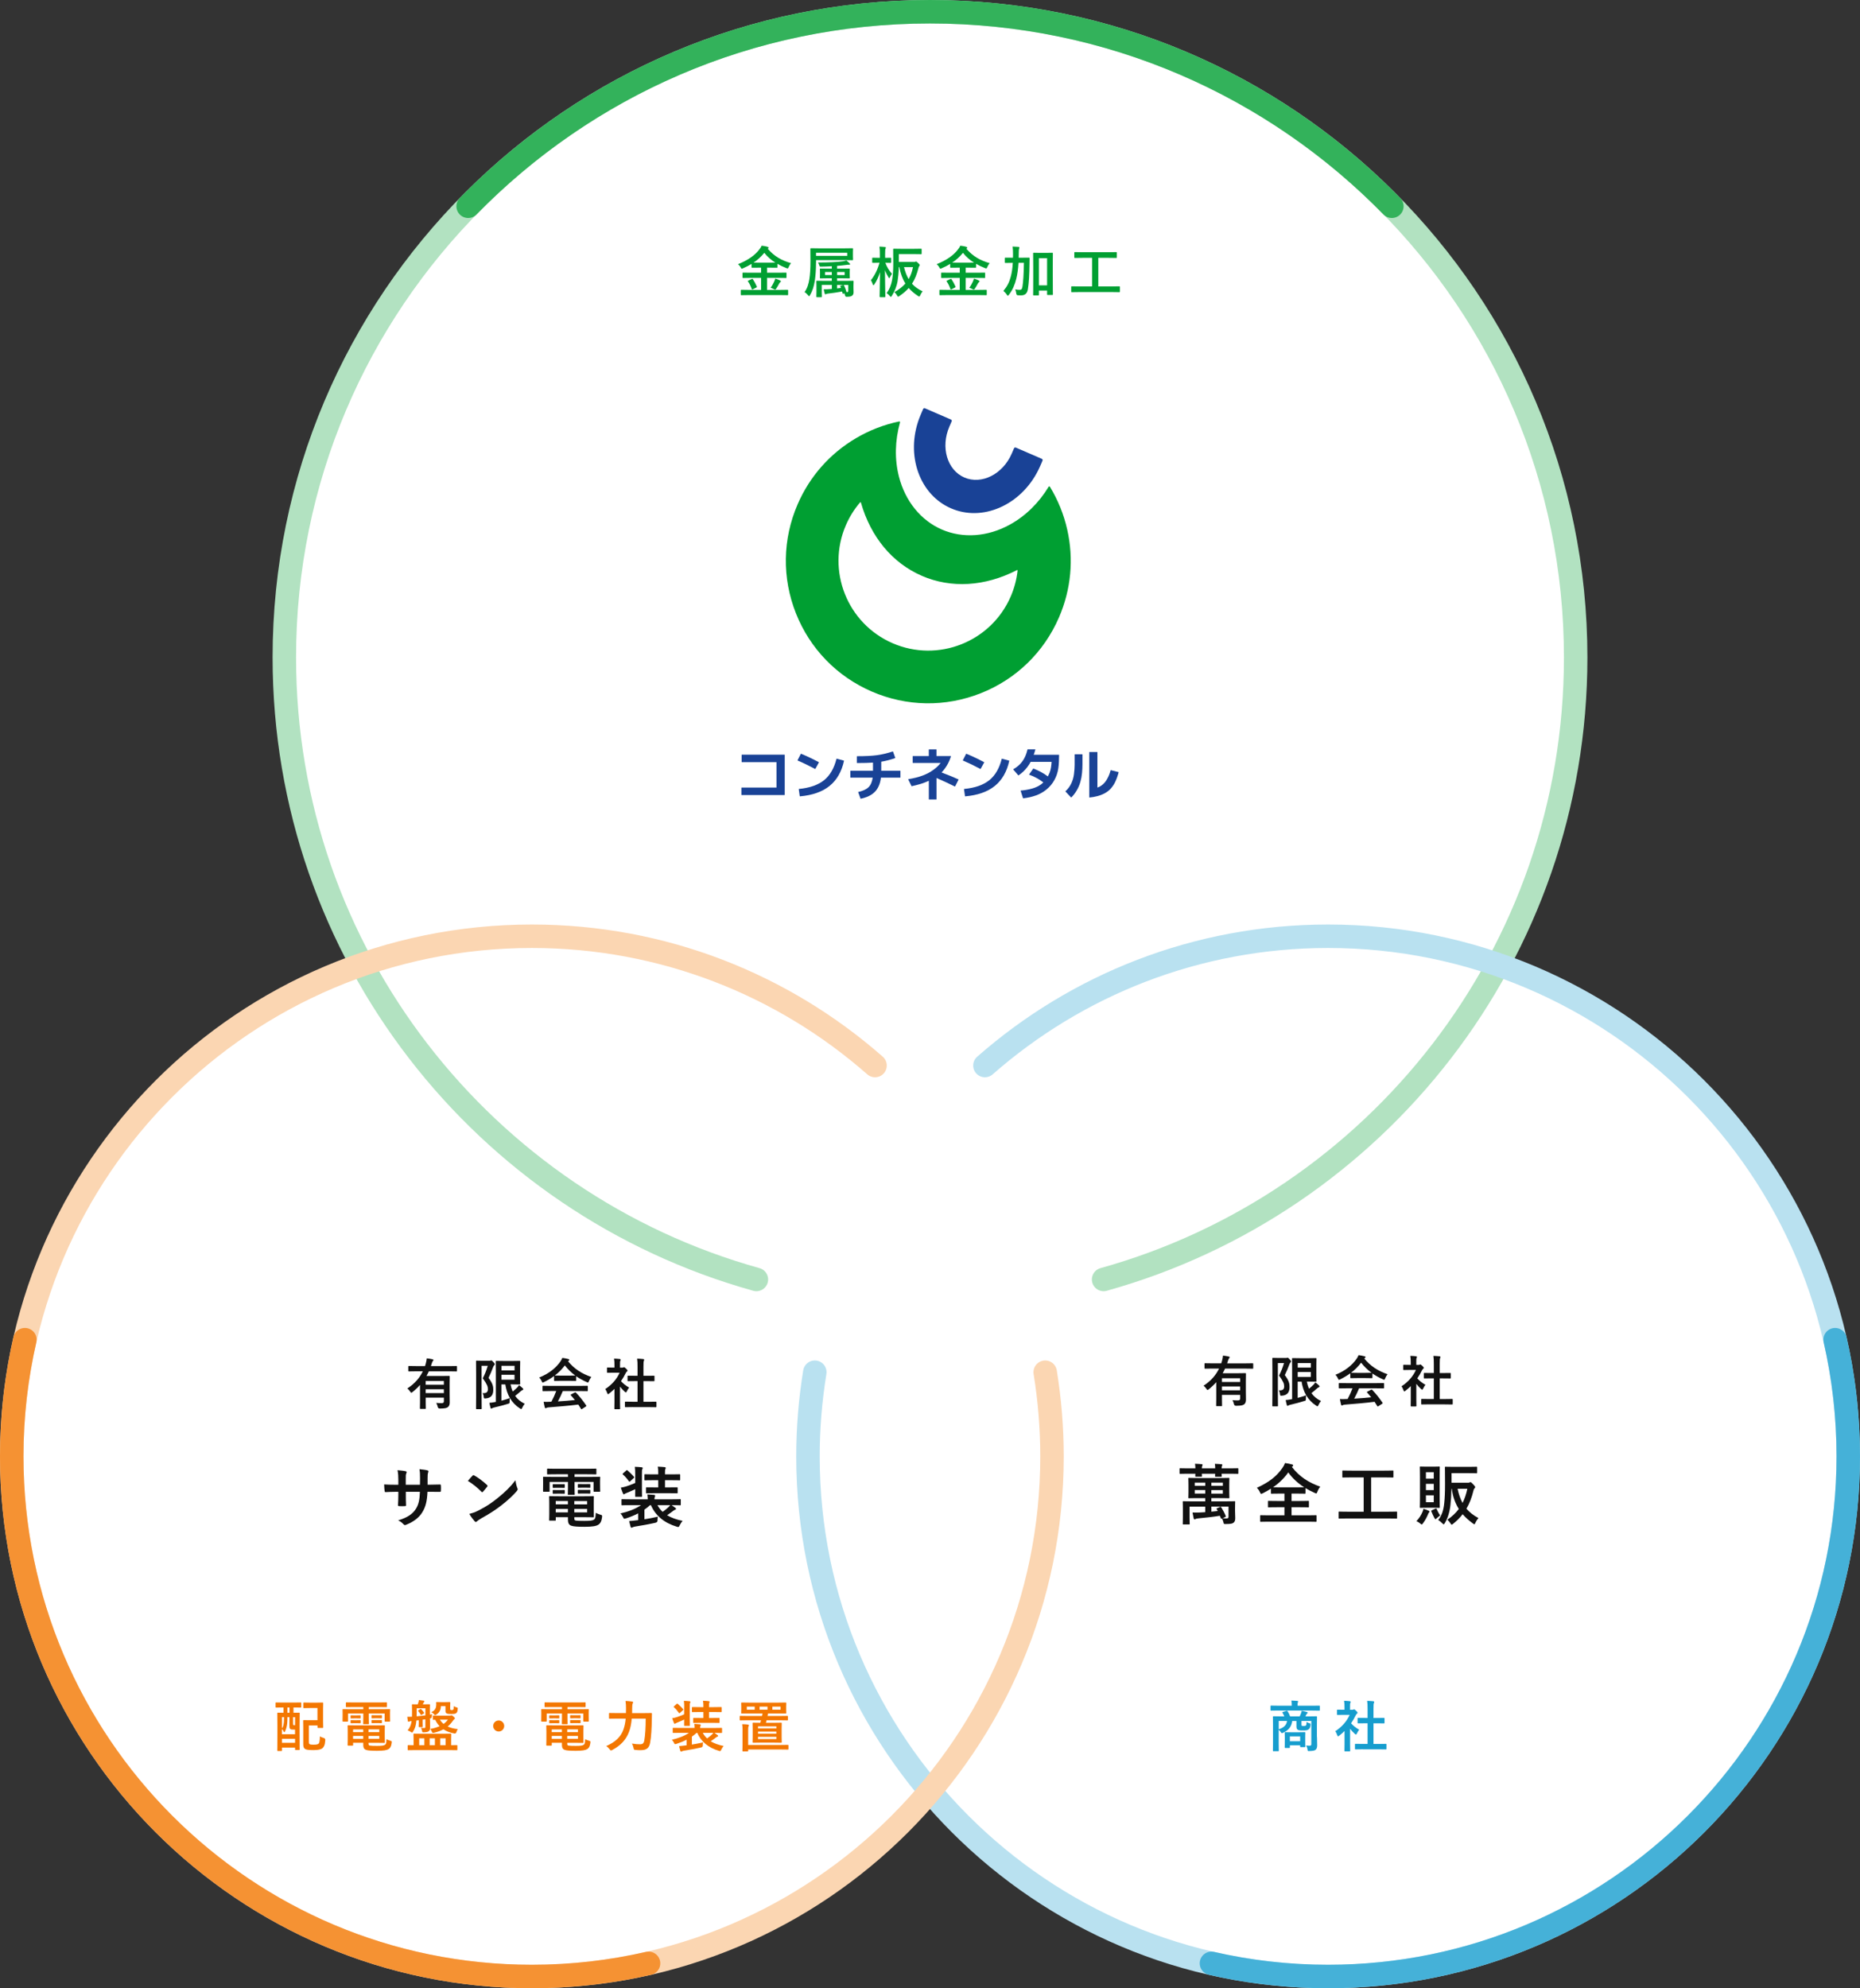 <?xml version="1.0" encoding="UTF-8"?>
<svg id="_レイヤー_2" data-name="レイヤー 2" xmlns="http://www.w3.org/2000/svg" width="561.08" height="599.75" viewBox="0 0 561.08 599.75">
  <rect x="0" y="0" width="561.08" height="599.75" fill="#333333" stroke="none"/>
  <defs>
    <style>
      .cls-1 {
        stroke: #b2e2c1;
      }

      .cls-1, .cls-2, .cls-3, .cls-4, .cls-5, .cls-6 {
        fill: none;
        stroke-linecap: round;
        stroke-linejoin: round;
        stroke-width: 7.08px;
      }

      .cls-2 {
        stroke: #fbd6b2;
      }

      .cls-7 {
        fill: #009f32;
      }

      .cls-8 {
        fill: #111;
      }

      .cls-3 {
        stroke: #b9e1f0;
      }

      .cls-4 {
        stroke: #33b25b;
      }

      .cls-9 {
        fill: #fff;
      }

      .cls-5 {
        stroke: #f59233;
      }

      .cls-10 {
        fill: #194296;
      }

      .cls-11 {
        fill: #169dce;
      }

      .cls-12 {
        fill: #f37700;
      }

      .cls-6 {
        stroke: #45b1d8;
      }
    </style>
  </defs>
  <g id="_デザイン" data-name="デザイン">
    <g>
      <g>
        <circle class="cls-9" cx="280.54" cy="198.31" r="194.77"/>
        <g>
          <circle class="cls-9" cx="160.44" cy="439.31" r="156.9"/>
          <circle class="cls-9" cx="400.64" cy="439.31" r="156.9"/>
        </g>
      </g>
      <g>
        <path class="cls-11" d="M385.51,515.98c-1.48,0-1.98.03-2.08.03-.15,0-.17-.02-.17-.18v-1.15c0-.17.02-.18.17-.18.1,0,.6.03,2.08.03h4.16v-.13c0-.6-.02-1.02-.12-1.43.62.02,1.22.05,1.78.1.17.02.25.08.25.17,0,.12-.05.2-.08.32-.07.15-.08.35-.08.85v.13h4.46c1.48,0,1.98-.03,2.08-.03.15,0,.17.02.17.18v1.15c0,.17-.02.18-.17.18-.1,0-.6-.03-2.08-.03h-10.37ZM397.28,523.94c0,.98.05,1.95.05,2.51,0,.62-.12,1.07-.45,1.35-.25.23-.7.37-1.88.4-.52.02-.52,0-.57-.4-.05-.43-.17-.85-.45-1.25.45.03.63.05,1.05.05.37,0,.53-.12.53-.47v-7.01h-2.96v.97c0,.27,0,.42.1.48.1.07.2.07.55.07.27,0,.53-.02.67-.13.17-.17.18-.38.2-1.08.27.17.55.3.83.37.33.05.4.15.38.5-.05.77-.25,1.12-.6,1.37-.38.28-.73.32-1.8.32-.85,0-1.25-.05-1.47-.22-.25-.2-.38-.43-.38-.95v-1.68h-1.27c-.23,1.78-1.2,2.85-2.73,3.53-.17.08-.27.13-.37.13-.13,0-.25-.1-.4-.37-.17-.25-.37-.48-.58-.67v4.16c0,1.4.03,2.08.03,2.16,0,.17-.02.18-.18.18h-1.42c-.17,0-.18-.02-.18-.18,0-.1.03-.77.03-2.23v-5.69c0-1.48-.03-2.15-.03-2.26,0-.17.02-.18.18-.18.12,0,.68.03,2.26.03h1c-.15-.38-.33-.73-.55-1.08-.1-.15-.05-.2.15-.27l1.02-.32c.22-.07.3,0,.4.17.25.38.52.9.73,1.5h2.88c.17-.33.32-.67.42-.97.08-.22.15-.42.18-.72.52.08,1.12.22,1.61.37.13.05.2.1.2.2,0,.12-.08.2-.17.27-.1.08-.2.22-.27.37-.07.15-.15.32-.25.48h1.07c1.6,0,2.16-.03,2.26-.03.17,0,.18.02.18.18,0,.1-.03.88-.03,2.4v3.65ZM385.74,519.13v2.5c1.6-.48,2.36-1.33,2.5-2.5h-2.5ZM387.72,527.27c-.17,0-.18-.02-.18-.2,0-.1.03-.43.03-2.21v-.85c0-.85-.03-1.2-.03-1.31,0-.17.02-.18.18-.18.1,0,.52.03,1.8.03h2.26c1.28,0,1.7-.03,1.8-.03.17,0,.18.02.18.18,0,.1-.03.43-.03,1.08v.95c0,1.68.03,2,.03,2.1,0,.18-.02.2-.18.2h-1.2c-.17,0-.18-.02-.18-.2v-.35h-3.1v.6c0,.18-.02.2-.18.2h-1.2ZM389.1,525.24h3.1v-1.46h-3.1v1.46Z"/>
        <path class="cls-11" d="M405.58,522.17c-.52.5-1.03.97-1.58,1.38-.17.13-.27.22-.35.22-.1,0-.17-.13-.27-.38-.17-.47-.37-.9-.58-1.18,1.95-1.23,3.51-3.03,4.34-4.93h-1.88c-1.27,0-1.67.03-1.76.03-.17,0-.18-.02-.18-.18v-1.23c0-.17.02-.18.18-.18.1,0,.5.03,1.76.03h.32v-.68c0-.88-.02-1.42-.13-2.03.63.02,1.13.05,1.73.12.17.02.27.1.27.17,0,.15-.05.23-.1.35-.1.2-.1.48-.1,1.33v.75h.7c.15,0,.23-.02.32-.07.07-.03.13-.07.18-.07.1,0,.27.1.62.43.32.32.45.48.45.6,0,.08-.03.17-.17.27-.15.15-.25.23-.38.48-.4.85-.88,1.66-1.41,2.43.65.75,1.43,1.35,2.45,1.95-.25.27-.48.67-.67,1.08-.12.25-.2.37-.32.37-.08,0-.18-.07-.33-.2-.53-.48-1.02-1.02-1.43-1.55v4.68c0,1.23.03,1.88.03,1.96,0,.17-.02.18-.2.18h-1.33c-.18,0-.2-.02-.2-.18,0-.1.03-.73.03-1.96v-3.98ZM411.14,527.67c-1.58,0-2.13.03-2.23.03-.17,0-.18-.02-.18-.18v-1.31c0-.17.02-.18.18-.18.1,0,.65.03,2.23.03h1.4v-6.23h-.75c-1.48,0-2,.02-2.1.02-.15,0-.17,0-.17-.17v-1.31c0-.17.02-.17.17-.17.1,0,.62.02,2.1.02h.75v-2.65c0-1.18-.02-1.75-.13-2.51.63.02,1.27.05,1.85.12.15.02.27.08.27.17,0,.13-.02.22-.08.35-.1.2-.13.62-.13,1.83v2.7h1.05c1.48,0,2-.02,2.1-.02.17,0,.18,0,.18.17v1.31c0,.17-.02.17-.18.17-.1,0-.62-.02-2.1-.02h-1.05v6.23h1.51c1.58,0,2.11-.03,2.21-.03.18,0,.2.02.2.18v1.31c0,.17-.02.18-.2.18-.1,0-.63-.03-2.21-.03h-4.68Z"/>
      </g>
      <g>
        <path class="cls-12" d="M85.33,515.06c-1.45,0-1.93.03-2.03.03-.15,0-.17-.02-.17-.18v-1.18c0-.17.02-.18.17-.18.1,0,.58.03,2.03.03h3.33c1.43,0,1.93-.03,2.03-.03.17,0,.18.02.18.18v1.18c0,.17-.02.18-.18.18-.1,0-.6-.03-2.03-.03h-.13v1.6c1.17,0,1.58-.03,1.7-.03.17,0,.18.02.18.17,0,.1-.03.87-.03,3.15v3.1c0,3.81.03,4.56.03,4.66,0,.17-.02.18-.18.18h-1.02c-.18,0-.2-.02-.2-.18v-.55h-3.96v.85c0,.17-.02.18-.17.18h-1.05c-.17,0-.18-.02-.18-.18,0-.12.03-.87.03-4.78v-2.83c0-2.71-.03-3.5-.03-3.6,0-.15.02-.17.18-.17.08,0,.53.03,1.7.03v-1.6h-.2ZM86.71,517.98c0,.62-.02,1.32-.07,1.86-.1.9-.32,1.78-.7,2.53-.05.1-.12.15-.17.15-.07,0-.13-.07-.2-.22-.12-.28-.33-.57-.53-.73v1.56h3.96v-1.4h-.62c-.47,0-.67-.05-.82-.18-.2-.17-.25-.38-.25-.95v-2.63h-.62ZM85.05,521.39c.37-.55.48-.97.6-1.98.03-.4.03-.93.03-1.43h-.63v3.41ZM89.01,525.72v-1.2h-3.96v1.2h3.96ZM87.33,516.66v-1.6h-.62v1.6h.62ZM88.39,517.98v1.73c0,.38,0,.48.05.57.05.1.15.12.32.12h.25v-2.41h-.62ZM91.5,513.75c0-.17.02-.18.18-.18.1,0,.5.03,1.73.03h2.13c1.23,0,1.65-.03,1.75-.03.18,0,.2.02.2.18,0,.1-.03.6-.03,1.78v3.75c0,1.18.03,1.68.03,1.78,0,.17-.02.18-.2.18h-1.33c-.17,0-.18-.02-.18-.18v-.57h-2.6v4.83c0,.38.02.62.15.75.17.17.5.22,1.25.22.8,0,1.3-.07,1.55-.33.25-.28.32-.83.38-2.18.32.2.72.37,1.13.47q.52.15.48.67c-.1,1.52-.42,2.03-.82,2.4-.43.38-1.23.6-2.8.6s-2.25-.12-2.6-.43c-.3-.28-.42-.6-.42-1.33v-5.18c0-1.2-.03-1.8-.03-1.9,0-.18.02-.2.2-.2.1,0,.58.03,1.58.03h2.53v-3.68h-2.36c-1.23,0-1.63.03-1.73.03-.17,0-.18-.02-.18-.17v-1.33Z"/>
        <path class="cls-12" d="M106.8,514.93c-1.61,0-2.16.03-2.26.03-.18,0-.2-.02-.2-.18v-1.08c0-.17.02-.18.2-.18.1,0,.65.03,2.26.03h7.46c1.63,0,2.18-.03,2.28-.03.17,0,.18.02.18.18v1.08c0,.17-.02.18-.18.18-.1,0-.65-.03-2.28-.03h-3.01v.67h4.08c1.53,0,2.06-.03,2.18-.03.17,0,.18.02.18.18,0,.1-.03.4-.03.83v.87c0,1.33.03,1.6.03,1.7,0,.17-.02.18-.18.18h-1.3c-.17,0-.18-.02-.18-.18v-2.28h-4.78v1.42c0,1.1.03,1.56.03,1.66,0,.15-.02.17-.18.17h-1.36c-.17,0-.18-.02-.18-.17,0-.1.03-.6.03-1.66v-1.42h-4.61v2.28c0,.17-.02.18-.18.18h-1.3c-.15,0-.17-.02-.17-.18,0-.12.02-.37.02-1.7v-.73c0-.57-.02-.87-.02-.97,0-.17.02-.18.17-.18.12,0,.65.03,2.18.03h3.91v-.67h-2.78ZM113.3,520.47c1.68,0,2.5-.03,2.61-.03.17,0,.18.02.18.2,0,.1-.03.43-.03,1.52v1.9c0,.97.03,1.42.03,1.51,0,.17-.02.18-.18.18-.12,0-.93-.03-2.61-.03h-2.11v.25c0,.45.1.52.32.58.43.08,1.13.1,2.21.1,1.45,0,2.11-.08,2.45-.35.27-.22.37-.4.42-1.68.3.17.75.37,1.18.48.43.12.43.13.4.58-.13,1.08-.43,1.6-.95,1.93-.53.33-1.47.52-3.46.52-1.61,0-2.75-.07-3.33-.27-.52-.18-.85-.53-.85-1.53v-.62h-3.06v.68c0,.17-.02.18-.18.18h-1.31c-.15,0-.17-.02-.17-.18,0-.12.03-.52.03-1.53v-2.68c0-1-.03-1.45-.03-1.55,0-.18.02-.2.17-.2.12,0,.92.03,2.5.03h5.79ZM107.67,517.44c.67,0,.83-.02.93-.02.17,0,.18.02.18.15v.67c0,.1-.02.12-.18.12-.1,0-.27-.02-.93-.02h-.8c-.67,0-.83.02-.93.02-.17,0-.18-.02-.18-.13v-.67c0-.12.02-.13.18-.13.1,0,.27.02.93.02h.8ZM107.67,518.91c.67,0,.83-.02.93-.02.17,0,.18.02.18.15v.63c0,.13-.02.15-.18.15-.1,0-.27-.02-.93-.02h-.8c-.67,0-.83.02-.93.02-.17,0-.18-.02-.18-.15v-.65c0-.12.02-.13.18-.13.1,0,.27.02.93.02h.8ZM109.57,522.51v-.83h-3.06v.83h3.06ZM109.57,524.52v-.87h-3.06v.87h3.06ZM111.18,521.67v.83h3.23v-.83h-3.23ZM114.41,523.65h-3.23v.87h3.23v-.87ZM114.05,517.41c.72,0,.88-.02.98-.02.17,0,.18.02.18.15v.65c0,.13-.02.15-.18.15-.1,0-.27-.03-.98-.03h-.82c-.72,0-.88.03-.98.03-.17,0-.18-.02-.18-.17v-.65c0-.12.02-.13.18-.13.1,0,.27.02.98.02h.82ZM114.05,518.88c.72,0,.88-.02.98-.02.17,0,.18.02.18.15v.65c0,.12-.02.13-.18.13-.1,0-.27-.02-.98-.02h-.82c-.72,0-.88.02-.98.02-.17,0-.18-.02-.18-.13v-.67c0-.12.02-.13.18-.13.1,0,.27.02.98.02h.82Z"/>
        <path class="cls-12" d="M129.71,518.76c0,.78.03,1.7.03,2.26s-.07.93-.37,1.18c-.28.22-.63.32-1.42.35-.52.02-.57.02-.63-.42-.05-.32-.18-.67-.32-.92.45.05.73.05,1.02.05.25,0,.3-.1.3-.47v-2.15l-.82.1v1c0,.68.03.97.03,1.07,0,.17-.02.18-.2.18h-.87c-.15,0-.17-.02-.17-.18,0-.12.03-.38.03-1.07v-.83c-.23.03-.48.07-.72.08-.1,1.33-.35,2.35-1,3.35-.13.22-.2.3-.3.3-.08,0-.18-.07-.37-.2-.28-.2-.65-.37-.97-.47.7-.83,1.03-1.63,1.2-2.81h-.08c-.27.03-.48.08-.6.13-.1.03-.17.07-.27.07s-.15-.08-.18-.23c-.07-.38-.13-.78-.18-1.25.48,0,.83,0,1.42-.03.02-.37.02-.75.02-1.17v-.95c0-.92-.03-1.33-.03-1.45,0-.17.02-.18.18-.18.12,0,.47.03,1.56.03.08-.22.17-.43.23-.65.07-.2.1-.4.12-.67.55.07,1.07.13,1.48.2.15.03.18.08.18.2,0,.08-.05.17-.12.25-.08.1-.15.22-.2.33-.05.13-.1.23-.15.33h.38c1.13,0,1.5-.03,1.61-.03.15,0,.17.02.17.18,0,.1-.03.53-.03,1.45v1.5c.23-.03.47-.07.7-.12-.07.25-.12.5-.15.88q-.03.33-.55.42v.33ZM125.21,527.92c-1.46,0-1.96.03-2.06.03-.15,0-.17-.02-.17-.17v-1.18c0-.17.02-.18.17-.18.08,0,.52.03,1.61.03v-1.91c0-.88-.03-1.28-.03-1.4,0-.17.02-.18.2-.18.1,0,.68.03,2.31.03h6.39c1.61,0,2.2-.03,2.31-.03.17,0,.18.02.18.18,0,.1-.03.52-.03,1.4v1.91c1.17,0,1.61-.03,1.71-.03.15,0,.17.02.17.18v1.18c0,.15-.02.17-.17.17-.1,0-.6-.03-2.06-.03h-10.54ZM128.33,515.31h-2.63v1.6c0,.28,0,.57-.02.82.88-.08,1.78-.18,2.65-.28v-2.13ZM126.75,515.58c.17-.1.2-.1.32.02.33.3.58.63.82.98.1.15.08.2-.08.3l-.58.37c-.18.12-.22.12-.32-.05-.22-.38-.47-.72-.73-1.02-.12-.13-.1-.17.08-.28l.5-.32ZM128.01,526.45v-2.08h-1.56v2.08h1.56ZM131.19,526.45v-2.08h-1.58v2.08h1.58ZM135.7,517.51c.15,0,.23-.03.3-.05.07-.03.13-.03.22-.03s.22.05.58.37c.33.28.42.45.42.53s-.07.18-.18.27c-.12.08-.28.27-.48.55-.43.62-.93,1.17-1.51,1.65.87.42,1.9.67,3.05.78-.17.22-.32.58-.42.92q-.15.5-.67.4c-1.25-.23-2.33-.65-3.25-1.25-.8.43-1.73.78-2.78,1.02-.52.12-.53.1-.77-.42-.13-.3-.28-.53-.45-.72,1.13-.18,2.08-.47,2.86-.83-.55-.55-1-1.2-1.33-1.93-.33,0-.5.02-.55.02-.17,0-.18-.02-.18-.18v-.93c0-.17.02-.18.18-.18.1,0,.55.03,1.85.03h3.11ZM132.99,514.67c-.02,1.17-.47,1.96-1.35,2.51-.2.13-.3.2-.4.2s-.18-.1-.37-.33c-.23-.25-.52-.47-.78-.58,1.08-.45,1.51-1.1,1.51-2.45,0-.2-.03-.32-.03-.4,0-.18.02-.2.18-.2.12,0,.35.03,1.27.03h1.33c.92,0,1.18-.03,1.28-.03.18,0,.2.02.2.2,0,.1-.03.33-.03.92v.92c0,.18.02.25.1.32.07.05.15.08.37.08.27,0,.38-.05.47-.17.1-.13.12-.37.13-1.02.22.15.52.27.92.38.32.1.32.12.28.53-.07.75-.2,1.02-.52,1.23-.28.18-.7.22-1.4.22-.58,0-1.07-.03-1.35-.15-.28-.12-.42-.35-.42-.78v-1.43h-1.4ZM132.69,518.74c.3.5.68.92,1.12,1.28.55-.4.98-.83,1.31-1.28h-2.43ZM132.79,524.37v2.08h1.63v-2.08h-1.63Z"/>
        <path class="cls-12" d="M152.1,520.64c0,.92-.75,1.67-1.66,1.67s-1.67-.75-1.67-1.67.75-1.66,1.67-1.66,1.66.75,1.66,1.66Z"/>
        <path class="cls-12" d="M166.73,514.93c-1.61,0-2.16.03-2.26.03-.18,0-.2-.02-.2-.18v-1.08c0-.17.02-.18.2-.18.1,0,.65.03,2.26.03h7.46c1.63,0,2.18-.03,2.28-.03.17,0,.18.02.18.18v1.08c0,.17-.02.18-.18.18-.1,0-.65-.03-2.28-.03h-3.01v.67h4.08c1.53,0,2.06-.03,2.18-.03.17,0,.18.02.18.18,0,.1-.03.4-.03.83v.87c0,1.33.03,1.6.03,1.7,0,.17-.02.18-.18.18h-1.3c-.17,0-.18-.02-.18-.18v-2.28h-4.78v1.42c0,1.1.03,1.56.03,1.66,0,.15-.02.17-.18.17h-1.36c-.17,0-.18-.02-.18-.17,0-.1.03-.6.03-1.66v-1.42h-4.61v2.28c0,.17-.02.18-.18.18h-1.3c-.15,0-.17-.02-.17-.18,0-.12.02-.37.02-1.7v-.73c0-.57-.02-.87-.02-.97,0-.17.02-.18.17-.18.12,0,.65.03,2.18.03h3.91v-.67h-2.78ZM173.23,520.47c1.68,0,2.5-.03,2.61-.03.17,0,.18.02.18.2,0,.1-.03.43-.03,1.52v1.9c0,.97.03,1.42.03,1.51,0,.17-.02.18-.18.18-.12,0-.93-.03-2.61-.03h-2.11v.25c0,.45.1.52.32.58.43.08,1.13.1,2.21.1,1.45,0,2.11-.08,2.45-.35.27-.22.37-.4.42-1.68.3.17.75.37,1.18.48.43.12.43.13.4.58-.13,1.08-.43,1.6-.95,1.93-.53.33-1.47.52-3.46.52-1.61,0-2.75-.07-3.33-.27-.52-.18-.85-.53-.85-1.53v-.62h-3.06v.68c0,.17-.02.18-.18.18h-1.31c-.15,0-.17-.02-.17-.18,0-.12.03-.52.03-1.53v-2.68c0-1-.03-1.45-.03-1.55,0-.18.02-.2.17-.2.12,0,.92.03,2.5.03h5.79ZM167.6,517.44c.67,0,.83-.02.93-.02.17,0,.18.02.18.15v.67c0,.1-.02.12-.18.12-.1,0-.27-.02-.93-.02h-.8c-.67,0-.83.02-.93.02-.17,0-.18-.02-.18-.13v-.67c0-.12.02-.13.18-.13.1,0,.27.02.93.02h.8ZM167.6,518.91c.67,0,.83-.02.93-.02.17,0,.18.02.18.15v.63c0,.13-.02.15-.18.15-.1,0-.27-.02-.93-.02h-.8c-.67,0-.83.02-.93.02-.17,0-.18-.02-.18-.15v-.65c0-.12.02-.13.18-.13.1,0,.27.02.93.02h.8ZM169.5,522.51v-.83h-3.06v.83h3.06ZM169.5,524.52v-.87h-3.06v.87h3.06ZM171.11,521.67v.83h3.23v-.83h-3.23ZM174.34,523.65h-3.23v.87h3.23v-.87ZM173.97,517.41c.72,0,.88-.02.98-.02.17,0,.18.02.18.15v.65c0,.13-.02.15-.18.15-.1,0-.27-.03-.98-.03h-.82c-.72,0-.88.03-.98.03-.17,0-.18-.02-.18-.17v-.65c0-.12.02-.13.18-.13.1,0,.27.02.98.02h.82ZM173.97,518.88c.72,0,.88-.02.98-.02.17,0,.18.02.18.15v.65c0,.12-.02.13-.18.13-.1,0-.27-.02-.98-.02h-.82c-.72,0-.88.02-.98.02-.17,0-.18-.02-.18-.13v-.67c0-.12.02-.13.18-.13.1,0,.27.02.98.02h.82Z"/>
        <path class="cls-12" d="M190.57,518.43c-.12,1.4-.37,2.81-.83,4.01-.95,2.46-2.56,4.11-5.03,5.44-.2.08-.32.15-.4.15-.13,0-.22-.1-.4-.35-.33-.43-.7-.77-1.05-.97,2.71-1.18,4.4-2.76,5.18-4.94.38-1.07.6-2.18.7-3.35h-2.6c-1.6,0-2.15.03-2.23.03-.18,0-.2-.02-.2-.18v-1.37c0-.17.02-.18.2-.18.08,0,.63.03,2.23.03h2.68c0-.48.02-.97.02-1.45,0-.82-.03-1.46-.15-2.21.65.03,1.4.08,1.96.18.25.03.33.12.33.23,0,.18-.07.28-.15.42-.08.2-.13.68-.13,1.42,0,.45,0,.93-.02,1.42h3.5c1.61,0,2.16-.03,2.28-.03.17,0,.2.03.2.2-.03.5-.03,1.07-.03,1.5-.03,2.76-.18,5.53-.52,7.31-.3,1.6-1.12,2.18-2.78,2.2-.63.02-1.1-.02-1.6-.07-.52-.05-.52-.07-.62-.6-.12-.53-.27-.97-.48-1.32,1.08.18,1.68.22,2.5.22.62,0,1.05-.23,1.22-1.12.28-1.6.43-3.85.43-6.63h-4.21Z"/>
        <path class="cls-12" d="M208.73,526.25c1.02-.17,2.15-.37,3.36-.65-.05.27-.1.6-.1,1.07q-.02.35-.55.47c-1.66.38-3.51.7-5.08.95-.27.05-.52.12-.62.18-.08.07-.15.1-.25.1-.12,0-.2-.05-.27-.23-.13-.45-.25-.95-.37-1.43.7-.03,1.18-.12,1.78-.18l.48-.05v-1.7c-.98.52-2.03.93-3.08,1.27-.18.05-.3.08-.38.08-.15,0-.2-.1-.35-.42-.2-.37-.4-.68-.63-.92,1.8-.4,3.81-1.12,5.16-2.08h-2.65c-1.48,0-1.98.03-2.08.03-.15,0-.17-.02-.17-.18v-1.17c0-.17.02-.18.17-.18.1,0,.6.03,2.08.03h4.34c0-.42-.03-.73-.08-1.23.6.03,1.12.07,1.66.12.22.02.28.12.28.2,0,.13-.05.23-.1.37-.07.13-.07.35-.07.55h4.34c1.48,0,1.98-.03,2.08-.03.17,0,.18.02.18.18v1.17c0,.17-.02.18-.18.18-.1,0-.6-.03-2.08-.03h-.03c.35.23.65.45.95.68.1.08.15.15.15.25,0,.12-.1.18-.22.22-.15.05-.25.1-.53.32-.47.37-.95.7-1.48,1.07,1.07.65,2.38,1.12,3.9,1.42-.25.28-.53.7-.73,1.13-.22.47-.25.47-.73.33-3.16-.97-5.34-2.76-6.49-5.41h-.23c-.42.4-.9.77-1.4,1.12v2.43ZM206.4,514.96c0-.82-.02-1.3-.1-1.9.62.02,1.17.05,1.73.12.13.02.25.08.25.17,0,.13-.05.22-.1.32-.1.18-.1.4-.1,1.27v3.61c0,1.21.03,1.78.03,1.88,0,.17-.02.18-.17.18h-1.4c-.17,0-.17-.02-.17-.18,0-.1.02-.63.02-1.73-.67.32-1.43.65-2.1.92-.27.1-.42.17-.5.23-.12.1-.18.13-.27.13s-.15-.08-.22-.22c-.18-.42-.37-.95-.53-1.46.52-.07.92-.18,1.38-.32.78-.27,1.51-.53,2.23-.85v-2.16ZM204.12,514c.15-.13.18-.15.33-.03.52.47,1.12,1,1.61,1.6.12.15.1.18-.07.33l-.85.78c-.1.08-.15.13-.22.13-.05,0-.08-.05-.13-.12-.47-.67-.93-1.2-1.5-1.7-.13-.1-.12-.15.05-.3l.77-.7ZM211.36,519.69c-1.46,0-1.95.03-2.05.03-.18,0-.2-.02-.2-.18v-1.15c0-.17.02-.17.2-.17.1,0,.58.02,2.05.02h.82v-1.81h-1.08c-1.55,0-2.1.03-2.2.03-.17,0-.18-.02-.18-.18v-1.15c0-.18.02-.2.18-.2.1,0,.65.03,2.2.03h1.08v-.33c0-.5,0-.98-.12-1.6.65.02,1.17.07,1.73.12.17.02.27.1.27.18,0,.12-.03.2-.08.3-.1.18-.1.42-.1.95v.38h1.43c1.55,0,2.1-.03,2.2-.03.17,0,.18.02.18.2v1.15c0,.17-.02.18-.18.18-.1,0-.65-.03-2.2-.03h-1.43v1.81h.92c1.48,0,1.96-.02,2.06-.02.18,0,.2,0,.2.17v1.15c0,.17-.02.18-.2.18-.1,0-.58-.03-2.06-.03h-3.43ZM212,522.71c.33.63.77,1.2,1.3,1.68.55-.38,1.02-.75,1.47-1.18.15-.13.28-.3.42-.5h-3.18Z"/>
        <path class="cls-12" d="M225.43,518.93c-1.5,0-2.01.03-2.11.03-.17,0-.18-.02-.18-.18v-1c0-.17.02-.18.18-.18.1,0,.62.03,2.11.03h4.44c.05-.27.12-.52.15-.77h-4.01c-1.56,0-2.13.03-2.25.03-.17,0-.18-.02-.18-.17,0-.12.03-.37.03-1.05v-.87c0-.68-.03-.93-.03-1.03,0-.18.02-.2.18-.2.12,0,.68.03,2.25.03h8.74c1.56,0,2.13-.03,2.25-.03.17,0,.18.02.18.2,0,.1-.03.35-.03,1.03v.87c0,.68.03.93.03,1.05,0,.15-.02.17-.18.17-.12,0-.68-.03-2.25-.03h-3.05l-.17.77h3.85c1.48,0,2-.03,2.1-.03.18,0,.2.02.2.18v1c0,.17-.02.18-.2.18-.1,0-.62-.03-2.1-.03h-4.15c-.07.27-.12.52-.18.75h2.41c1.53,0,2.06-.03,2.18-.03.17,0,.18.02.18.18,0,.1-.03.53-.03,1.55v2.61c0,1.03.03,1.43.03,1.53,0,.17-.02.18-.18.18-.12,0-.65-.03-2.18-.03h-4.08c-1.53,0-2.06.03-2.18.03-.17,0-.18-.02-.18-.18,0-.12.03-.5.03-1.53v-2.61c0-1.02-.03-1.45-.03-1.55,0-.17.02-.18.18-.18.12,0,.65.03,2.16.03l.2-.75h-4.15ZM224,521.96c0-.78-.02-1.22-.12-1.85.62,0,1.18.03,1.75.1.17.02.28.12.28.2,0,.15-.05.25-.12.4-.08.18-.1.43-.1,1.17v4.4h9.67c1.63,0,2.2-.03,2.3-.03.17,0,.18.02.18.18v1.05c0,.17-.02.18-.18.18-.1,0-.67-.03-2.3-.03h-9.67v.4c0,.17-.02.18-.18.18h-1.37c-.17,0-.18-.02-.18-.18,0-.12.03-.53.03-1.86v-4.29ZM227.66,515.73v-.93h-2.38v.93h2.38ZM228.66,521.39h5.53v-.63h-5.53v.63ZM234.19,522.97v-.63h-5.53v.63h5.53ZM234.19,523.92h-5.53v.67h5.53v-.67ZM231.52,514.8h-2.38v.93h2.38v-.93ZM235.47,514.8h-2.48v.93h2.48v-.93Z"/>
      </g>
      <g>
        <g>
          <g>
            <path class="cls-10" d="M245.91,231.96s.04,0,.05-.03l1.07-1.95s0-.03,0-.04c0-.01-.01-.02-.03-.03-1.71-.92-3.52-1.78-5.35-2.54-.02,0-.05,0-.07.02l-1,1.95s0,.03,0,.04c0,.01.02.02.03.03,1.75.75,3.52,1.61,5.28,2.55,0,0,.02,0,.02,0Z"/>
            <path class="cls-10" d="M254.59,229.45l-2.2-.59s-.03,0-.04,0c-.01,0-.02.02-.02.03-.7,2.84-1.96,5.02-3.75,6.46-1.79,1.44-4.34,2.33-7.58,2.64-.01,0-.03,0-.04.02,0,.01-.01.03-.01.04l.3,2.13s.03.04.05.04c0,0,0,0,0,0,3.75-.32,6.76-1.38,8.94-3.14,2.18-1.76,3.65-4.31,4.36-7.58,0-.03-.01-.05-.04-.06Z"/>
          </g>
          <g>
            <path class="cls-10" d="M295.77,231.96s.04,0,.05-.03l1.07-1.95s0-.03,0-.04c0-.01-.01-.02-.03-.03-1.71-.92-3.52-1.78-5.35-2.54-.02,0-.05,0-.07.02l-1,1.95s0,.03,0,.04c0,.01.02.02.03.03,1.75.75,3.53,1.61,5.28,2.55,0,0,.02,0,.02,0Z"/>
            <path class="cls-10" d="M304.44,229.45l-2.2-.59s-.03,0-.04,0c-.01,0-.02.02-.02.03-.7,2.84-1.96,5.02-3.75,6.46-1.79,1.44-4.34,2.33-7.58,2.64-.01,0-.03,0-.04.02,0,.01-.01.03-.01.04l.3,2.13s.03.04.05.04c0,0,0,0,0,0,3.75-.32,6.76-1.38,8.94-3.14,2.18-1.76,3.65-4.31,4.36-7.58,0-.03-.01-.05-.04-.06Z"/>
          </g>
          <path class="cls-10" d="M271.54,232.5h-5.71v-2.73c1.34-.22,2.75-.59,4.2-1.09.01,0,.02-.01.03-.03s0-.03,0-.04l-.68-1.91s-.04-.04-.06-.03c-1.62.54-3.21.92-4.73,1.13-1.52.21-3.56.31-6.07.31-.03,0-.05.02-.05.05v1.96s.02.05.05.05c2.01,0,3.63-.05,4.82-.13v2.46h-6.78s-.05.02-.05.05v1.98s.02.05.05.05h6.69c-.18,1.27-.6,2.24-1.25,2.88-.66.65-1.7,1.13-3.09,1.44-.01,0-.03.01-.03.03s0,.03,0,.04l.7,1.93s.03.03.05.03c0,0,0,0,.01,0,1.85-.37,3.29-1.07,4.28-2.09.99-1.01,1.6-2.44,1.82-4.26h5.83s.05-.02.05-.05v-1.98s-.02-.05-.05-.05Z"/>
          <path class="cls-10" d="M236.67,227.65h-12.9s-.05.02-.05.05v2.16s.02.05.05.05h10.46v7.66h-10.53s-.05.02-.05.05v2.16s.02.05.05.05h12.97s.05-.02.05-.05v-12.08s-.02-.05-.05-.05Z"/>
          <g>
            <path class="cls-10" d="M326.49,227.53h-2.27s-.05.02-.05.05v3.14c0,.83-.07,1.77-.2,2.79-.13,1.02-.41,1.98-.83,2.85-.42.87-1,1.65-1.73,2.32-.01,0-.02.02-.02.04,0,.01,0,.03.01.04l1.7,1.79s.02.02.04.02h0s.03,0,.04-.02c.64-.65,1.19-1.38,1.65-2.17.46-.79.82-1.63,1.07-2.51.25-.87.42-1.78.5-2.69.09-.91.13-1.82.13-2.68v-2.91s-.02-.05-.05-.05Z"/>
            <path class="cls-10" d="M337.42,232.92s-.02-.02-.03-.02l-2.31-.58s-.05,0-.06.04c-.07.27-.15.52-.22.74-.27.84-.66,1.65-1.15,2.41-.49.75-1.15,1.35-1.96,1.79-.21.1-.43.19-.65.27v-10.68s-.02-.05-.05-.05h-2.35s-.05.02-.05.05v13.63s0,.03.02.04c0,0,.02.01.03.01,0,0,0,0,0,0,.81-.07,1.62-.21,2.41-.42.79-.21,1.55-.51,2.27-.9.72-.39,1.35-.9,1.88-1.52.52-.62.96-1.3,1.29-2.03.33-.73.61-1.48.82-2.25.04-.16.08-.32.13-.48,0-.01,0-.03,0-.04Z"/>
          </g>
          <path class="cls-10" d="M289.11,235.1c-1.43-.65-2.93-1.27-5.08-2.08,1.27-1.34,2.26-3.01,2.83-4.88,0-.02,0-.03,0-.05,0-.01-.03-.02-.04-.02h-4.32v-1.96s-.02-.05-.05-.05h-2.22s-.05.02-.05.05v1.96h-4.81s-.05.02-.05.05v1.98s.02.05.05.05h8.38l-.02.03c-.61.77-1.32,1.44-2.12,2.01-1.85,1.39-4.4,2.35-7.59,2.84-.02,0-.03.01-.04.03,0,.01,0,.03,0,.05l.99,2.02s.03.03.05.03c0,0,0,0,.01,0,.85-.19,1.61-.38,2.34-.59.53-.15,1.07-.33,1.62-.54.43-.16.82-.33,1.18-.49h.02s0,.04,0,.04v5.53s.02.05.05.05h2.22s.05-.02.05-.05v-6.44c2.21.98,3.88,1.77,5.54,2.58,0,0,.01,0,.02,0,.02,0,.04-.01.05-.03l1.04-2.05s0-.03,0-.04c0-.01-.01-.02-.03-.03Z"/>
          <path class="cls-10" d="M319.45,227.7s-.02-.02-.04-.02h-7.59c.02-.06.04-.13.07-.19.14-.39.28-.8.43-1.38,0-.02,0-.03,0-.04,0-.01-.02-.02-.04-.02h-2.28s-.04.02-.05.04l-.09.34c-.22.9-.56,1.76-1.02,2.56-.46.79-1.05,1.49-1.75,2.07-.44.37-.92.7-1.41.98-.01,0-.02.02-.03.04,0,.02,0,.03.01.04l1.52,1.77s.05.02.07,0c.99-.67,1.87-1.49,2.61-2.45.39-.51.74-1.06,1.04-1.62h6.32c-.03.55-.09,1.1-.17,1.64-.09.56-.23,1.11-.43,1.63-.16.37-.33.75-.52,1.12-.66-.5-1.36-.94-2.08-1.33-.74-.39-1.51-.75-2.28-1.05-.02,0-.05,0-.06.02l-1.24,1.76s-.01.03,0,.05.02.03.03.03c1.54.54,2.97,1.32,4.26,2.33-.19.19-.4.36-.61.53-.83.6-1.75,1.04-2.74,1.31-1.13.32-2.3.52-3.46.61-.02,0-.03,0-.04.02,0,.01-.01.03,0,.04l.72,2.24s.03.04.05.04c0,0,0,0,0,0,.65-.08,1.3-.18,1.94-.32.64-.14,1.28-.32,1.89-.54,1.15-.41,2.23-1.01,3.19-1.79.96-.78,1.76-1.73,2.37-2.82.61-1.09,1.02-2.28,1.2-3.53.1-.67.17-1.36.19-2.04.03-.67.04-1.36.05-2.03,0-.01,0-.03-.01-.04Z"/>
        </g>
        <g>
          <path class="cls-10" d="M279.03,123.17l7.82,3.38c.22.09.32.35.22.56l-.69,1.6c-2.69,6.21-.66,13.09,4.53,15.33,5.18,2.24,11.59-.99,14.28-7.2l.69-1.6c.09-.22.35-.32.56-.22l7.82,3.38c.22.09.32.35.22.56l-.69,1.6c-.18.43-.39.87-.62,1.32h0c-2.56,5.11-6.68,9.1-11.6,11.24-4.89,2.13-10.11,2.21-14.69.22-4.58-1.98-8.09-5.84-9.89-10.86-1.81-5.05-1.72-10.79.25-16.15.17-.47.35-.92.54-1.35l.69-1.6c.09-.22.35-.32.56-.22ZM312.78,141.7h0s0,0,0,0Z"/>
          <path class="cls-7" d="M271.44,127.19c-.05-.05-.13-.08-.2-.06-4.59.96-8.98,2.66-13.03,5.05-7.87,4.64-13.96,11.53-17.6,19.94-4.56,10.53-4.74,22.2-.52,32.87,4.22,10.67,12.35,19.05,22.88,23.61,10.53,4.56,22.2,4.74,32.87.52,10.67-4.22,19.05-12.35,23.61-22.88,3.64-8.41,4.5-17.56,2.49-26.48-1.03-4.59-2.8-8.95-5.24-12.95-.04-.06-.11-.1-.18-.1s-.14.04-.18.1c-2.95,4.89-7,8.85-11.7,11.44-6.69,3.69-14.17,4.23-20.51,1.49-6.34-2.74-11.07-8.57-12.96-15.97-1.33-5.2-1.21-10.86.33-16.36.02-.07,0-.15-.05-.2ZM278.07,173.7c8.88,3.84,19.06,3.23,28.68-1.72.05-.03.11-.02.15,0s.07.08.06.14c-.29,2.68-.99,5.31-2.07,7.81-5.93,13.71-21.91,20.04-35.62,14.1-13.71-5.93-20.04-21.91-14.1-35.62,1.08-2.5,2.52-4.8,4.27-6.86.04-.04.09-.06.15-.05s.1.05.11.11c2.97,10.4,9.5,18.24,18.37,22.08Z"/>
        </g>
      </g>
      <g>
        <path class="cls-8" d="M366.89,416.93c-.68.77-1.43,1.5-2.26,2.15-.17.13-.27.2-.37.2s-.18-.1-.33-.32c-.25-.38-.58-.73-.87-.97,2.25-1.42,3.75-3.25,4.68-5.16h-2.1c-1.5,0-2.01.03-2.11.03-.17,0-.18-.02-.18-.18v-1.28c0-.17.02-.18.18-.18.1,0,.62.03,2.11.03h2.76c.08-.23.15-.47.22-.72.18-.68.27-1.17.3-1.61.65.07,1.2.15,1.7.27.18.05.32.1.32.23,0,.12-.1.22-.18.32-.12.15-.23.37-.35.77l-.23.75h5.58c1.5,0,2.01-.03,2.11-.03.15,0,.17.02.17.18v1.28c0,.17-.02.18-.17.18-.1,0-.62-.03-2.11-.03h-6.21c-.22.48-.47.95-.72,1.4h4.46c1.5,0,2.26-.03,2.36-.03.18,0,.2.02.2.18,0,.1-.03.82-.03,2.21v3.01c0,1.23.03,2.11.03,2.58,0,.63-.15,1.1-.5,1.4-.4.32-.9.45-2.48.47q-.52,0-.63-.5c-.1-.42-.27-.88-.45-1.2.58.05.97.07,1.58.07.53,0,.72-.13.72-.58v-1.08h-5.48v1.31c0,1.38.03,1.83.03,1.91,0,.17-.02.18-.18.18h-1.4c-.18,0-.2-.02-.2-.18,0-.08.03-.53.03-1.91v-5.14ZM368.61,415.75v1.13h5.48v-1.13h-5.48ZM374.09,419.39v-1.15h-5.48v1.15h5.48Z"/>
        <path class="cls-8" d="M387.87,409.64c.17,0,.27-.02.33-.05s.12-.05.18-.05c.15,0,.28.08.65.5.37.37.43.52.43.65,0,.1-.07.22-.17.3-.13.12-.22.28-.32.53-.45,1.23-.83,2.11-1.4,3.28,1.36,1.8,1.43,2.7,1.43,3.63,0,1.55-.67,2.45-2.28,2.58-.53.03-.55.03-.6-.48-.05-.48-.18-.9-.37-1.12,1.03.05,1.63-.18,1.63-1.2,0-.77-.23-1.46-1.55-3.28.68-1.28,1.08-2.38,1.51-3.76h-1.86v9.36c0,2.25.03,3.43.03,3.53,0,.17-.02.18-.18.18h-1.35c-.17,0-.18-.02-.18-.18,0-.12.03-1.23.03-3.53v-7.18c0-2.3-.03-3.45-.03-3.55,0-.18.02-.2.18-.2.12,0,.55.03,1.42.03h2.45ZM391.47,421.67c.9-.23,1.76-.5,2.53-.78-.05.3-.07.65-.07,1.05,0,.55-.02.55-.5.68-1.28.4-2.65.77-4.23,1.13-.25.07-.47.13-.53.2-.08.07-.17.12-.27.12s-.17-.03-.2-.17c-.15-.48-.28-1.07-.37-1.58.5-.03.85-.08,1.4-.18l.55-.1v-9.26c0-1.86-.03-2.81-.03-2.93,0-.17.02-.18.18-.18.12,0,.78.03,2.15.03h2.95c1.25,0,1.83-.03,1.91-.03.17,0,.18.02.18.18,0,.1-.03.67-.03,1.83v3.08c0,1.2.03,1.75.03,1.85,0,.17-.02.18-.18.18-.08,0-.67-.03-1.91-.03h-.82c.15.78.37,1.5.65,2.16.47-.37.9-.77,1.38-1.23.2-.22.38-.45.53-.7.47.35.85.68,1.15.97.1.12.13.17.13.27s-.05.18-.2.23c-.18.05-.4.2-.72.5-.45.4-.95.85-1.53,1.27.68.97,1.61,1.76,2.88,2.38-.28.32-.53.73-.75,1.2-.13.27-.2.4-.3.4-.08,0-.18-.07-.37-.18-2.65-1.7-3.96-4.23-4.43-7.26h-1.18v4.91ZM391.47,411.17v1.36h3.95v-1.36h-3.95ZM395.41,413.87h-3.95v1.48h3.95v-1.48Z"/>
        <path class="cls-8" d="M407.31,414.27c-.93.68-1.95,1.28-3.01,1.8-.2.1-.32.15-.4.15-.12,0-.17-.12-.3-.42-.2-.42-.43-.78-.75-1.1,2.9-1.15,5.06-2.91,6.39-4.84.28-.42.43-.7.58-1.08.65.08,1.27.2,1.8.35.2.05.3.12.3.23,0,.1-.03.2-.17.27-.1.05-.17.1-.23.15,1.88,2.3,4.13,3.75,7.04,4.76-.32.4-.53.8-.72,1.25-.12.3-.17.42-.28.42-.08,0-.2-.05-.38-.13-1.13-.5-2.21-1.08-3.18-1.76v1.23c0,.17-.02.18-.18.18-.1,0-.55-.03-1.88-.03h-2.56c-1.33,0-1.78.03-1.88.03-.17,0-.18-.02-.18-.18v-1.27ZM406.25,418.78c-1.56,0-2.1.03-2.2.03-.18,0-.2-.02-.2-.18v-1.25c0-.17.02-.18.2-.18.1,0,.63.03,2.2.03h8.87c1.56,0,2.1-.03,2.2-.03.18,0,.2.02.2.18v1.25c0,.17-.02.18-.2.18-.1,0-.63-.03-2.2-.03h-5.14c-.42,1.03-.92,2.08-1.48,3.13,1.73-.1,3.55-.25,5.13-.42-.38-.47-.77-.93-1.22-1.42-.12-.13-.1-.2.1-.3l1.07-.55c.18-.1.23-.08.35.03,1.13,1.18,2.08,2.38,3.1,3.86.08.13.08.2-.08.32l-1.15.75c-.1.07-.15.1-.2.1s-.08-.03-.13-.12c-.28-.47-.57-.9-.83-1.3-2.76.35-6.16.63-8.99.85-.27.02-.48.08-.6.15-.08.07-.17.1-.28.1s-.2-.08-.23-.23c-.15-.55-.25-1.13-.35-1.71.62.05,1.17.03,1.81,0,.17,0,.35-.02.53-.02.6-1.13,1.08-2.2,1.46-3.23h-1.73ZM411.94,414.13c1.12,0,1.61-.02,1.8-.03-1.2-.87-2.25-1.88-3.15-3.05-.88,1.17-1.9,2.18-3.05,3.05.15.02.62.03,1.83.03h2.56Z"/>
        <path class="cls-8" d="M425.56,418.13c-.52.5-1.03.97-1.58,1.38-.17.13-.27.22-.35.22-.1,0-.17-.13-.27-.38-.17-.47-.37-.9-.58-1.18,1.95-1.23,3.51-3.03,4.34-4.93h-1.88c-1.27,0-1.67.03-1.76.03-.17,0-.18-.02-.18-.18v-1.23c0-.17.02-.18.18-.18.1,0,.5.03,1.76.03h.32v-.68c0-.88-.02-1.42-.13-2.03.63.02,1.13.05,1.73.12.17.02.27.1.27.17,0,.15-.05.23-.1.35-.1.2-.1.48-.1,1.33v.75h.7c.15,0,.23-.02.32-.07.07-.03.13-.07.18-.07.1,0,.27.1.62.43.32.32.45.48.45.6,0,.08-.03.17-.17.27-.15.15-.25.23-.38.48-.4.85-.88,1.66-1.41,2.43.65.75,1.43,1.35,2.45,1.95-.25.27-.48.67-.67,1.08-.12.25-.2.37-.32.37-.08,0-.18-.07-.33-.2-.53-.48-1.02-1.02-1.43-1.55v4.68c0,1.23.03,1.88.03,1.96,0,.17-.02.18-.2.18h-1.33c-.18,0-.2-.02-.2-.18,0-.1.03-.73.03-1.96v-3.98ZM431.12,423.62c-1.58,0-2.13.03-2.23.03-.17,0-.18-.02-.18-.18v-1.31c0-.17.02-.18.18-.18.1,0,.65.03,2.23.03h1.4v-6.23h-.75c-1.48,0-2,.02-2.1.02-.15,0-.17,0-.17-.17v-1.31c0-.17.02-.17.17-.17.1,0,.62.02,2.1.02h.75v-2.65c0-1.18-.02-1.75-.13-2.51.63.02,1.27.05,1.85.12.15.02.27.08.27.17,0,.13-.02.22-.08.35-.1.2-.13.62-.13,1.83v2.7h1.05c1.48,0,2-.02,2.1-.02.17,0,.18,0,.18.17v1.31c0,.17-.02.17-.18.17-.1,0-.62-.02-2.1-.02h-1.05v6.23h1.51c1.58,0,2.11-.03,2.21-.03.18,0,.2.02.2.18v1.31c0,.17-.02.18-.2.18-.1,0-.63-.03-2.21-.03h-4.68Z"/>
        <path class="cls-8" d="M360.6,442.93c-.02-.48-.04-.92-.12-1.38.68.02,1.44.06,2.02.12.16.02.26.08.26.2,0,.1-.02.18-.1.3-.06.12-.12.34-.12.76h4.03c0-.48-.02-.92-.1-1.36.64.02,1.42.06,1.98.12.18.02.28.08.28.18,0,.12-.04.18-.1.3-.06.12-.12.34-.12.76h2.3c1.8,0,2.4-.04,2.52-.04.2,0,.22.02.22.22v1.26c0,.2-.02.22-.22.22-.12,0-.72-.04-2.52-.04h-2.3c.02.4.04.6.04.7,0,.2-.02.22-.22.22h-1.56c-.22,0-.24-.02-.24-.22,0-.1.02-.3.02-.7h-4.01c.02.4.04.6.04.68,0,.2-.02.22-.22.22h-1.58c-.2,0-.22-.02-.22-.22,0-.1.02-.3.02-.68h-2.02c-1.78,0-2.4.04-2.52.04-.2,0-.22-.02-.22-.22v-1.26c0-.2.02-.22.22-.22.12,0,.74.04,2.52.04h2.04ZM367.93,445.85c1.88,0,2.56-.04,2.7-.04.2,0,.22.02.22.22,0,.12-.04.6-.04,1.7v2.32c0,1.1.04,1.58.04,1.68,0,.2-.02.22-.22.22-.14,0-.82-.04-2.7-.04h-2.52v.98h4.23c1.96,0,2.62-.04,2.74-.04.2,0,.22.02.22.22,0,.12-.04.74-.04,2.02v.76c0,.74.06,1.6.06,2.08,0,.68-.14,1.12-.52,1.4-.36.28-.8.38-2.34.4-.62,0-.6,0-.72-.6-.1-.42-.24-.74-.4-1.06-.24.12-.3.1-.38-.14l-.28-.7c-2,.34-4.51.6-6.41.78-.54.06-.8.12-.9.18-.12.08-.22.14-.32.14-.12,0-.22-.14-.28-.34-.1-.4-.24-1.14-.34-1.74.8.04,1.34.02,2.08,0l1.76-.1v-1.68h-4.73v3.2c0,1.24.04,1.86.04,1.96,0,.2-.02.22-.22.22h-1.66c-.2,0-.22-.02-.22-.22,0-.12.04-.68.04-2v-2.7c0-1.24-.04-1.74-.04-1.86,0-.2.02-.22.22-.22.12,0,.78.04,2.74.04h3.83v-.98h-2.18c-1.9,0-2.58.04-2.7.04-.2,0-.22-.02-.22-.22,0-.12.04-.58.04-1.68v-2.32c0-1.1-.04-1.56-.04-1.7,0-.2.02-.22.22-.22.12,0,.8.04,2.7.04h6.53ZM363.58,448.21v-.98h-3.18v.98h3.18ZM363.58,450.54v-1.06h-3.18v1.06h3.18ZM365.42,447.23v.98h3.46v-.98h-3.46ZM368.87,449.49h-3.46v1.06h3.46v-1.06ZM367.99,454.58c.22-.1.3-.08.42.12.48.76,1.02,1.76,1.34,2.58.08.2.06.22-.18.34l-.76.36c.54.06.94.06,1.18.06.42,0,.6-.14.6-.54v-3.04h-5.17v1.54c.66-.06,1.34-.12,1.92-.2l-.28-.5c-.12-.22-.08-.28.16-.38l.78-.34Z"/>
        <path class="cls-8" d="M389.71,442.51c2.32,3,5.05,4.69,8.55,5.95-.38.46-.66.98-.86,1.52-.14.36-.2.52-.36.52-.1,0-.24-.08-.48-.18-.96-.42-1.88-.9-2.74-1.42v1.46c0,.2-.02.22-.2.22-.12,0-.76-.04-2.6-.04h-1.42v2.24h2.28c1.94,0,2.6-.04,2.72-.04.22,0,.24.02.24.22v1.52c0,.2-.02.22-.24.22-.12,0-.78-.04-2.72-.04h-2.28v2.44h4.75c1.82,0,2.46-.04,2.58-.04.2,0,.22.02.22.22v1.56c0,.2-.02.22-.22.22-.12,0-.76-.04-2.58-.04h-11.4c-1.84,0-2.48.04-2.6.04-.2,0-.22-.02-.22-.22v-1.56c0-.2.02-.22.22-.22.12,0,.76.04,2.6.04h4.51v-2.44h-2.02c-1.94,0-2.6.04-2.72.04-.2,0-.22-.02-.22-.22v-1.52c0-.2.02-.22.22-.22.12,0,.78.04,2.72.04h2.02v-2.24h-1.28c-1.84,0-2.46.04-2.58.04-.2,0-.22-.02-.22-.22v-1.3c-.78.5-1.58.96-2.44,1.38-.24.1-.38.18-.5.18-.14,0-.22-.14-.38-.5-.24-.54-.58-1-.92-1.32,3.73-1.7,6.03-3.54,7.73-6.03.34-.5.6-.98.76-1.44.76.1,1.5.24,2.1.42.26.06.36.16.36.3,0,.12-.06.2-.2.3l-.2.16ZM391.03,448.67c1.38,0,2.06-.02,2.38-.02-1.9-1.24-3.54-2.72-4.79-4.49-1.28,1.78-2.82,3.26-4.59,4.49.36.02,1.02.02,2.18.02h4.83Z"/>
        <path class="cls-8" d="M406.55,458.05c-1.78,0-2.4.04-2.52.04-.2,0-.22-.02-.22-.22v-1.68c0-.2.02-.22.22-.22.12,0,.74.04,2.52.04h4.81v-10.35h-3.52c-1.94,0-2.58.04-2.7.04-.2,0-.22-.02-.22-.22v-1.68c0-.2.02-.22.22-.22.12,0,.76.04,2.7.04h9.59c1.92,0,2.56-.04,2.68-.04.2,0,.22.02.22.22v1.68c0,.2-.02.22-.22.22-.12,0-.76-.04-2.68-.04h-3.82v10.35h5.09c1.78,0,2.4-.04,2.52-.04.2,0,.22.02.22.22v1.68c0,.2-.02.22-.22.22-.12,0-.74-.04-2.52-.04h-12.16Z"/>
        <path class="cls-8" d="M429.12,456.02c.14-.3.2-.54.26-.9.56.16,1.14.38,1.56.58.2.08.28.16.28.26,0,.12-.04.2-.16.3-.14.14-.18.26-.3.56-.42.98-.86,1.8-1.48,2.64-.2.28-.3.4-.42.4-.1,0-.2-.08-.4-.26-.44-.38-.86-.6-1.18-.74.88-.94,1.42-1.84,1.84-2.84ZM432.28,442.42c1.3,0,1.68-.04,1.82-.04.2,0,.22.02.22.22,0,.12-.04.94-.04,2.68v6.69c0,1.72.04,2.54.04,2.66,0,.2-.02.22-.22.22-.14,0-.52-.04-1.82-.04h-1.92c-1.3,0-1.7.04-1.84.04-.2,0-.22-.02-.22-.22,0-.14.04-.94.04-2.66v-6.69c0-1.74-.04-2.54-.04-2.68,0-.2.02-.22.22-.22.14,0,.54.04,1.84.04h1.92ZM430.14,444.09v1.94h2.36v-1.94h-2.36ZM432.5,449.49v-1.88h-2.36v1.88h2.36ZM432.5,451.06h-2.36v2.08h2.36v-2.08ZM433,455.08c.22-.1.26-.12.36.08.34.78.56,1.18,1.06,2-.36.24-.8.6-1.12.92-.12.12-.2.18-.28.18-.1,0-.2-.12-.36-.42-.28-.52-.6-1.22-.88-1.9-.08-.2-.04-.26.16-.36l1.06-.5ZM437.87,447.27h4.85c.34,0,.46-.02.56-.08.1-.06.2-.1.3-.1.14,0,.28.08.78.62.52.54.64.72.64.88,0,.14-.08.24-.16.32-.14.14-.26.3-.36.72-.5,2.1-1.2,3.9-2.12,5.47.9,1.06,2.08,2,3.62,2.82-.3.36-.64.84-.9,1.4-.16.32-.2.48-.32.48-.1,0-.22-.08-.44-.24-1.18-.86-2.22-1.78-3.1-2.8-.82,1.06-1.76,2.02-2.88,2.9-.22.18-.34.26-.42.26-.12,0-.2-.14-.4-.44-.34-.52-.58-.76-.92-1.06,1.38-.92,2.54-2,3.46-3.24-1.08-1.7-1.8-3.68-2.12-6.09h-.1c-.04,1.92-.16,3.56-.32,5.07-.24,2.02-.88,4.02-1.68,5.27-.14.24-.22.38-.34.38-.1,0-.22-.08-.4-.28-.46-.48-.84-.76-1.26-1.02,1-1.2,1.6-2.8,1.82-5.09.16-1.46.24-3.28.24-5.77,0-3.38-.04-4.87-.04-4.99,0-.2.02-.22.24-.22.12,0,.76.04,2.54.04h4.25c1.78,0,2.38-.04,2.5-.04.18,0,.2.02.2.22v1.54c0,.2-.02.22-.2.22-.12,0-.72-.04-2.5-.04h-5.03v2.9ZM439.69,449.09c.34,1.62.82,3.04,1.5,4.27.62-1.24,1.1-2.66,1.44-4.27h-2.94Z"/>
      </g>
      <g>
        <path class="cls-8" d="M126.7,417.76c-.68.77-1.43,1.5-2.26,2.15-.17.13-.27.2-.37.2s-.18-.1-.33-.32c-.25-.38-.58-.73-.87-.97,2.25-1.42,3.75-3.25,4.68-5.16h-2.1c-1.5,0-2.01.03-2.11.03-.17,0-.18-.02-.18-.18v-1.28c0-.17.02-.18.18-.18.1,0,.62.03,2.11.03h2.76c.08-.23.15-.47.22-.72.18-.68.27-1.17.3-1.61.65.07,1.2.15,1.7.27.18.05.32.1.32.23,0,.12-.1.22-.18.32-.12.15-.23.37-.35.77l-.23.75h5.58c1.5,0,2.01-.03,2.11-.03.15,0,.17.02.17.18v1.28c0,.17-.02.18-.17.18-.1,0-.62-.03-2.11-.03h-6.21c-.22.48-.47.95-.72,1.4h4.46c1.5,0,2.26-.03,2.36-.03.18,0,.2.02.2.18,0,.1-.03.82-.03,2.21v3.01c0,1.23.03,2.11.03,2.58,0,.63-.15,1.1-.5,1.4-.4.32-.9.45-2.48.47q-.52,0-.63-.5c-.1-.42-.27-.88-.45-1.2.58.05.97.07,1.58.07.53,0,.72-.13.72-.58v-1.08h-5.48v1.31c0,1.38.03,1.83.03,1.91,0,.17-.02.18-.18.18h-1.4c-.18,0-.2-.02-.2-.18,0-.08.03-.53.03-1.91v-5.14ZM128.41,416.58v1.13h5.48v-1.13h-5.48ZM133.89,420.23v-1.15h-5.48v1.15h5.48Z"/>
        <path class="cls-8" d="M147.67,410.47c.17,0,.27-.02.33-.05s.12-.05.18-.05c.15,0,.28.08.65.5.37.37.43.52.43.65,0,.1-.07.22-.17.3-.13.12-.22.28-.32.53-.45,1.23-.83,2.11-1.4,3.28,1.36,1.8,1.43,2.7,1.43,3.63,0,1.55-.67,2.45-2.28,2.58-.53.03-.55.03-.6-.48-.05-.48-.18-.9-.37-1.12,1.03.05,1.63-.18,1.63-1.2,0-.77-.23-1.46-1.55-3.28.68-1.28,1.08-2.38,1.51-3.76h-1.86v9.36c0,2.25.03,3.43.03,3.53,0,.17-.02.18-.18.18h-1.35c-.17,0-.18-.02-.18-.18,0-.12.03-1.23.03-3.53v-7.17c0-2.3-.03-3.45-.03-3.55,0-.18.02-.2.18-.2.12,0,.55.03,1.42.03h2.45ZM151.27,422.51c.9-.23,1.76-.5,2.53-.78-.05.3-.07.65-.07,1.05,0,.55-.02.55-.5.68-1.28.4-2.65.77-4.23,1.13-.25.07-.47.13-.53.2-.08.07-.17.12-.27.12s-.17-.03-.2-.17c-.15-.48-.28-1.07-.37-1.58.5-.03.85-.08,1.4-.18l.55-.1v-9.26c0-1.86-.03-2.81-.03-2.93,0-.17.02-.18.18-.18.12,0,.78.03,2.15.03h2.95c1.25,0,1.83-.03,1.91-.03.17,0,.18.02.18.18,0,.1-.03.67-.03,1.83v3.08c0,1.2.03,1.75.03,1.85,0,.17-.02.18-.18.18-.08,0-.67-.03-1.91-.03h-.82c.15.78.37,1.5.65,2.16.47-.37.9-.77,1.38-1.23.2-.22.38-.45.53-.7.47.35.85.68,1.15.97.1.12.13.17.13.27s-.05.18-.2.23c-.18.05-.4.2-.72.5-.45.4-.95.85-1.53,1.27.68.97,1.61,1.76,2.88,2.38-.28.32-.53.73-.75,1.2-.13.27-.2.4-.3.4-.08,0-.18-.07-.37-.18-2.65-1.7-3.96-4.23-4.43-7.26h-1.18v4.91ZM151.27,412v1.37h3.95v-1.37h-3.95ZM155.21,414.7h-3.95v1.48h3.95v-1.48Z"/>
        <path class="cls-8" d="M167.12,415.1c-.93.68-1.95,1.28-3.01,1.8-.2.1-.32.15-.4.15-.12,0-.17-.12-.3-.42-.2-.42-.43-.78-.75-1.1,2.9-1.15,5.06-2.91,6.39-4.84.28-.42.43-.7.58-1.08.65.08,1.27.2,1.8.35.2.05.3.12.3.23,0,.1-.03.2-.17.27-.1.05-.17.1-.23.15,1.88,2.3,4.13,3.75,7.04,4.76-.32.4-.53.8-.72,1.25-.12.3-.17.42-.28.42-.08,0-.2-.05-.38-.13-1.13-.5-2.21-1.08-3.18-1.76v1.23c0,.17-.02.18-.18.18-.1,0-.55-.03-1.88-.03h-2.56c-1.33,0-1.78.03-1.88.03-.17,0-.18-.02-.18-.18v-1.27ZM166.05,419.61c-1.56,0-2.1.03-2.2.03-.18,0-.2-.02-.2-.18v-1.25c0-.17.02-.18.2-.18.1,0,.63.03,2.2.03h8.87c1.56,0,2.1-.03,2.2-.03.18,0,.2.02.2.18v1.25c0,.17-.02.18-.2.18-.1,0-.63-.03-2.2-.03h-5.14c-.42,1.03-.92,2.08-1.48,3.13,1.73-.1,3.55-.25,5.13-.42-.38-.47-.77-.93-1.22-1.42-.12-.13-.1-.2.1-.3l1.07-.55c.18-.1.23-.08.35.03,1.13,1.18,2.08,2.38,3.1,3.86.08.13.08.2-.08.32l-1.15.75c-.1.07-.15.1-.2.1s-.08-.03-.13-.12c-.28-.47-.57-.9-.83-1.3-2.76.35-6.16.63-8.99.85-.27.02-.48.08-.6.15-.08.07-.17.1-.28.1s-.2-.08-.23-.23c-.15-.55-.25-1.13-.35-1.71.62.05,1.17.03,1.81,0,.17,0,.35-.02.53-.02.6-1.13,1.08-2.2,1.46-3.23h-1.73ZM171.74,414.96c1.12,0,1.61-.02,1.8-.03-1.2-.87-2.25-1.88-3.15-3.05-.88,1.17-1.9,2.18-3.05,3.05.15.02.62.03,1.83.03h2.56Z"/>
        <path class="cls-8" d="M185.36,418.96c-.52.5-1.03.97-1.58,1.38-.17.13-.27.22-.35.22-.1,0-.17-.13-.27-.38-.17-.47-.37-.9-.58-1.18,1.95-1.23,3.51-3.03,4.34-4.93h-1.88c-1.27,0-1.67.03-1.76.03-.17,0-.18-.02-.18-.18v-1.23c0-.17.02-.18.18-.18.1,0,.5.03,1.76.03h.32v-.68c0-.88-.02-1.42-.13-2.03.63.02,1.13.05,1.73.12.17.02.27.1.27.17,0,.15-.05.23-.1.35-.1.2-.1.48-.1,1.33v.75h.7c.15,0,.23-.02.32-.07.07-.03.13-.07.18-.07.1,0,.27.1.62.43.32.32.45.48.45.6,0,.08-.03.17-.17.27-.15.15-.25.23-.38.48-.4.85-.88,1.66-1.42,2.43.65.75,1.43,1.35,2.45,1.95-.25.27-.48.67-.67,1.08-.12.25-.2.37-.32.37-.08,0-.18-.07-.33-.2-.53-.48-1.02-1.02-1.43-1.55v4.68c0,1.23.03,1.88.03,1.96,0,.17-.02.18-.2.18h-1.33c-.18,0-.2-.02-.2-.18,0-.1.03-.73.03-1.96v-3.98ZM190.92,424.45c-1.58,0-2.13.03-2.23.03-.17,0-.18-.02-.18-.18v-1.31c0-.17.02-.18.18-.18.1,0,.65.03,2.23.03h1.4v-6.23h-.75c-1.48,0-2,.02-2.1.02-.15,0-.17,0-.17-.17v-1.31c0-.17.02-.17.17-.17.1,0,.62.02,2.1.02h.75v-2.65c0-1.18-.02-1.75-.13-2.51.63.02,1.27.05,1.85.12.15.02.27.08.27.17,0,.13-.02.22-.08.35-.1.2-.13.62-.13,1.83v2.7h1.05c1.48,0,2-.02,2.1-.02.17,0,.18,0,.18.17v1.31c0,.17-.02.17-.18.17-.1,0-.62-.02-2.1-.02h-1.05v6.23h1.51c1.58,0,2.11-.03,2.21-.03.18,0,.2.02.2.18v1.31c0,.17-.02.18-.2.18-.1,0-.63-.03-2.21-.03h-4.68Z"/>
        <path class="cls-8" d="M129.69,447.86c.98,0,2.1-.02,3.02-.06.24-.02.26.1.28.32.04.5.04,1.08,0,1.58-.02.26-.06.34-.34.32-.68,0-1.9-.02-2.88-.02h-.82c-.12,2.86-.56,4.53-1.54,6.15-1,1.66-2.62,2.86-4.71,3.72-.28.12-.44.18-.56.18s-.22-.06-.38-.22c-.6-.62-.98-.9-1.66-1.2,2.84-.88,4.37-1.9,5.39-3.54.78-1.28,1.1-2.66,1.18-5.09h-4.25v.72c0,1.18,0,2.26.06,3.32.02.22-.12.26-.34.28-.52.04-1.18.04-1.72,0-.26-.02-.38-.06-.36-.28.06-1.04.1-2.02.1-3.28v-.76h-.6c-1.08,0-2.68.06-3.3.1-.16,0-.22-.12-.24-.38-.08-.42-.1-1.12-.14-1.94.84.06,2.14.1,3.68.1h.6v-1.46c0-1.28-.04-1.78-.24-2.94,1.04.1,2.02.2,2.44.32.22.04.3.14.3.28,0,.12-.06.26-.12.42-.14.36-.14.56-.14,1.92v1.46h4.29l.02-1.96c.02-1.12-.04-2.04-.18-2.74.76.08,1.86.2,2.34.34.28.06.36.16.36.32,0,.08-.02.2-.08.36-.14.38-.16.9-.16,1.76v1.9h.7Z"/>
        <path class="cls-8" d="M142.54,445.15c.08-.1.18-.16.28-.16.08,0,.16.04.26.1,1.02.54,2.68,1.76,3.81,2.84.12.12.18.2.18.28s-.04.16-.12.26c-.3.4-.96,1.2-1.24,1.5-.1.1-.16.16-.24.16s-.16-.06-.26-.16c-1.2-1.24-2.64-2.38-4.07-3.26.44-.54,1.02-1.16,1.4-1.56ZM144.28,455.67c2.44-1.26,3.73-2.1,5.75-3.71,2.44-1.98,3.77-3.26,5.47-5.43.12,1,.3,1.68.56,2.34.06.14.1.26.1.38,0,.18-.1.34-.32.6-1.06,1.24-2.78,2.84-4.59,4.23-1.66,1.3-3.34,2.42-6.03,3.91-.9.54-1.16.74-1.34.92-.12.12-.24.2-.36.2-.1,0-.22-.08-.34-.22-.5-.56-1.12-1.38-1.6-2.22,1.02-.28,1.64-.46,2.7-1Z"/>
        <path class="cls-8" d="M167.99,444.71c-1.94,0-2.6.04-2.72.04-.22,0-.24-.02-.24-.22v-1.3c0-.2.02-.22.24-.22.12,0,.78.04,2.72.04h8.95c1.96,0,2.62-.04,2.74-.04.2,0,.22.02.22.22v1.3c0,.2-.02.22-.22.22-.12,0-.78-.04-2.74-.04h-3.62v.8h4.89c1.84,0,2.48-.04,2.62-.04.2,0,.22.02.22.22,0,.12-.04.48-.04,1v1.04c0,1.6.04,1.92.04,2.04,0,.2-.02.22-.22.22h-1.56c-.2,0-.22-.02-.22-.22v-2.74h-5.73v1.7c0,1.32.04,1.88.04,2,0,.18-.02.2-.22.2h-1.64c-.2,0-.22-.02-.22-.2,0-.12.04-.72.04-2v-1.7h-5.53v2.74c0,.2-.02.22-.22.22h-1.56c-.18,0-.2-.02-.2-.22,0-.14.02-.44.02-2.04v-.88c0-.68-.02-1.04-.02-1.16,0-.2.02-.22.2-.22.14,0,.78.04,2.62.04h4.69v-.8h-3.34ZM175.78,451.36c2.02,0,3-.04,3.14-.04.2,0,.22.02.22.24,0,.12-.04.52-.04,1.82v2.28c0,1.16.04,1.7.04,1.82,0,.2-.02.22-.22.22-.14,0-1.12-.04-3.14-.04h-2.54v.3c0,.54.12.62.38.7.52.1,1.36.12,2.66.12,1.74,0,2.54-.1,2.94-.42.32-.26.44-.48.5-2.02.36.2.9.44,1.42.58.52.14.52.16.48.7-.16,1.3-.52,1.92-1.14,2.32-.64.4-1.76.62-4.15.62-1.94,0-3.3-.08-3.99-.32-.62-.22-1.02-.64-1.02-1.84v-.74h-3.67v.82c0,.2-.02.22-.22.22h-1.58c-.18,0-.2-.02-.2-.22,0-.14.04-.62.04-1.84v-3.22c0-1.2-.04-1.74-.04-1.86,0-.22.02-.24.2-.24.14,0,1.1.04,3,.04h6.95ZM169.03,447.72c.8,0,1-.02,1.12-.02.2,0,.22.02.22.18v.8c0,.12-.02.14-.22.14-.12,0-.32-.02-1.12-.02h-.96c-.8,0-1,.02-1.12.02-.2,0-.22-.02-.22-.16v-.8c0-.14.02-.16.22-.16.12,0,.32.02,1.12.02h.96ZM169.03,449.48c.8,0,1-.02,1.12-.02.2,0,.22.02.22.18v.76c0,.16-.02.18-.22.18-.12,0-.32-.02-1.12-.02h-.96c-.8,0-1,.02-1.12.02-.2,0-.22-.02-.22-.18v-.78c0-.14.02-.16.22-.16.12,0,.32.02,1.12.02h.96ZM171.31,453.79v-1h-3.67v1h3.67ZM171.31,456.21v-1.04h-3.67v1.04h3.67ZM173.24,452.8v1h3.88v-1h-3.88ZM177.12,455.17h-3.88v1.04h3.88v-1.04ZM176.68,447.68c.86,0,1.06-.02,1.18-.02.2,0,.22.02.22.18v.78c0,.16-.02.18-.22.18-.12,0-.32-.04-1.18-.04h-.98c-.86,0-1.06.04-1.18.04-.2,0-.22-.02-.22-.2v-.78c0-.14.02-.16.22-.16.12,0,.32.02,1.18.02h.98ZM176.68,449.44c.86,0,1.06-.02,1.18-.02.2,0,.22.02.22.18v.78c0,.14-.02.16-.22.16-.12,0-.32-.02-1.18-.02h-.98c-.86,0-1.06.02-1.18.02-.2,0-.22-.02-.22-.16v-.8c0-.14.02-.16.22-.16.12,0,.32.02,1.18.02h.98Z"/>
        <path class="cls-8" d="M194.42,458.29c1.22-.2,2.58-.44,4.03-.78-.06.32-.12.72-.12,1.28q-.02.42-.66.56c-2,.46-4.21.84-6.09,1.14-.32.06-.62.14-.74.22-.1.08-.18.12-.3.12-.14,0-.24-.06-.32-.28-.16-.54-.3-1.14-.44-1.72.84-.04,1.42-.14,2.14-.22l.58-.06v-2.04c-1.18.62-2.44,1.12-3.69,1.52-.22.06-.36.1-.46.1-.18,0-.24-.12-.42-.5-.24-.44-.48-.82-.76-1.1,2.16-.48,4.57-1.34,6.19-2.5h-3.18c-1.78,0-2.38.04-2.5.04-.18,0-.2-.02-.2-.22v-1.4c0-.2.02-.22.2-.22.12,0,.72.04,2.5.04h5.21c0-.5-.04-.88-.1-1.48.72.04,1.34.08,2,.14.26.02.34.14.34.24,0,.16-.06.28-.12.44-.08.16-.08.42-.08.66h5.21c1.78,0,2.38-.04,2.5-.04.2,0,.22.02.22.22v1.4c0,.2-.02.22-.22.22-.12,0-.72-.04-2.5-.04h-.04c.42.28.78.54,1.14.82.12.1.18.18.18.3,0,.14-.12.22-.26.26-.18.06-.3.12-.64.38-.56.44-1.14.84-1.78,1.28,1.28.78,2.86,1.34,4.67,1.7-.3.34-.64.84-.88,1.36-.26.56-.3.56-.88.4-3.8-1.16-6.41-3.32-7.79-6.49h-.28c-.5.48-1.08.92-1.68,1.34v2.92ZM191.62,444.75c0-.98-.02-1.56-.12-2.28.74.02,1.4.06,2.08.14.16.02.3.1.3.2,0,.16-.06.26-.12.38-.12.22-.12.48-.12,1.52v4.33c0,1.46.04,2.14.04,2.26,0,.2-.02.22-.2.22h-1.68c-.2,0-.2-.02-.2-.22,0-.12.02-.76.02-2.08-.8.38-1.72.78-2.52,1.1-.32.12-.5.2-.6.28-.14.12-.22.16-.32.16s-.18-.1-.26-.26c-.22-.5-.44-1.14-.64-1.76.62-.08,1.1-.22,1.66-.38.94-.32,1.82-.64,2.68-1.02v-2.6ZM188.89,443.59c.18-.16.22-.18.4-.04.62.56,1.34,1.2,1.94,1.92.14.18.12.22-.08.4l-1.02.94c-.12.1-.18.16-.26.16-.06,0-.1-.06-.16-.14-.56-.8-1.12-1.44-1.8-2.04-.16-.12-.14-.18.06-.36l.92-.84ZM197.58,450.42c-1.76,0-2.34.04-2.46.04-.22,0-.24-.02-.24-.22v-1.38c0-.2.02-.2.24-.2.12,0,.7.02,2.46.02h.98v-2.18h-1.3c-1.86,0-2.52.04-2.64.04-.2,0-.22-.02-.22-.22v-1.38c0-.22.02-.24.22-.24.12,0,.78.04,2.64.04h1.3v-.4c0-.6,0-1.18-.14-1.92.78.02,1.4.08,2.08.14.2.02.32.12.32.22,0,.14-.04.24-.1.36-.12.22-.12.5-.12,1.14v.46h1.72c1.86,0,2.52-.04,2.64-.04.2,0,.22.02.22.24v1.38c0,.2-.02.22-.22.22-.12,0-.78-.04-2.64-.04h-1.72v2.18h1.1c1.78,0,2.36-.02,2.48-.02.22,0,.24,0,.24.2v1.38c0,.2-.02.22-.24.22-.12,0-.7-.04-2.48-.04h-4.11ZM198.33,454.03c.4.76.92,1.44,1.56,2.02.66-.46,1.22-.9,1.76-1.42.18-.16.34-.36.5-.6h-3.81Z"/>
      </g>
      <path class="cls-1" d="M332.91,385.95c82.13-22.88,142.4-98.22,142.4-187.64,0-107.57-87.2-194.77-194.77-194.77S85.77,90.74,85.77,198.31c0,89.42,60.27,164.76,142.4,187.64"/>
      <path class="cls-3" d="M245.79,413.93c-1.34,8.26-2.06,16.74-2.06,25.39,0,86.65,70.25,156.9,156.9,156.9s156.9-70.25,156.9-156.9-70.25-156.9-156.9-156.9c-39.67,0-75.89,14.73-103.52,39"/>
      <g>
        <path class="cls-7" d="M225.79,89.01c-1.52,0-2.03.03-2.13.03-.18,0-.2-.02-.2-.17v-1.27c0-.17.02-.18.2-.18.1,0,.62.03,2.13.03h3.8v-3.63h-3.18c-1.58,0-2.13.03-2.23.03-.18,0-.2-.02-.2-.18v-1.25c0-.17.02-.18.2-.18.1,0,.65.03,2.23.03h3.18v-1.53h-.65c-1.45,0-1.95.02-2.05.02-.17,0-.18-.02-.18-.17v-.98c-.8.5-1.65.92-2.55,1.31-.18.08-.3.13-.4.13-.12,0-.18-.1-.33-.38-.23-.43-.53-.77-.8-.98,3.03-1.2,5.13-2.71,6.46-4.48.32-.42.5-.67.67-1.1.65.08,1.31.18,1.8.35.17.05.3.15.3.27,0,.08-.03.13-.17.23-.03.03-.07.05-.1.07,1.96,2.31,4.28,3.58,7.03,4.35-.23.25-.53.72-.72,1.18-.13.3-.18.42-.32.42-.08,0-.22-.05-.4-.12-.95-.37-1.83-.78-2.66-1.27v1c0,.15-.02.17-.18.17-.12,0-.62-.02-2.06-.02h-.9v1.53h3.46c1.58,0,2.13-.03,2.23-.03.17,0,.18.02.18.18v1.25c0,.23,0,.18-.18.18-.1,0-.65-.03-2.23-.03h-3.46v3.63h4.03c1.53,0,2.05-.03,2.15-.03.17,0,.18.02.18.18v1.27c0,.15-.02.17-.18.17-.1,0-.62-.03-2.15-.03h-9.61ZM226.73,84.17c.22-.1.27-.1.38.07.43.63.87,1.45,1.18,2.2.07.17.05.2-.15.3l-1.03.52c-.25.1-.27.1-.33-.07-.3-.82-.63-1.58-1.13-2.28-.12-.15-.08-.18.13-.28l.95-.45ZM232.26,79.24c.8,0,1.3,0,1.61-.02-1.28-.82-2.4-1.78-3.31-2.95-.97,1.18-2.05,2.15-3.25,2.95.32.02.82.02,1.61.02h3.33ZM233.54,84.92c.13-.3.25-.57.32-.88.6.17,1,.33,1.4.53.2.1.3.18.3.28,0,.13-.08.18-.2.27-.1.08-.22.22-.38.53-.23.45-.6,1.08-.88,1.48-.12.15-.18.22-.27.22s-.2-.05-.38-.13c-.28-.15-.67-.33-.98-.42.45-.6.82-1.3,1.08-1.88Z"/>
        <path class="cls-7" d="M246.16,79.23c0,2.26-.17,4.13-.37,5.46-.27,1.63-.63,2.96-1.46,4.34-.13.22-.18.32-.27.32-.05,0-.13-.08-.28-.27-.35-.42-.75-.78-1.08-.97.83-1.15,1.21-2.45,1.45-3.93.22-1.38.33-3.13.33-5.46,0-2.45-.03-3.56-.03-3.66,0-.17.02-.18.2-.18.1,0,.68.03,2.28.03h7.91c1.6,0,2.18-.03,2.28-.03.18,0,.2.02.2.18,0,.1-.03.35-.03,1.08v1.08c0,.73.03.97.03,1.07,0,.18-.02.2-.2.2-.1,0-.68-.03-2.28-.03h-8.67v.77ZM255.57,76.25h-9.41v.93h9.41v-.93ZM254.04,87.93c-1.38.25-2.83.47-4.26.63-.27.03-.47.08-.55.13-.08.05-.15.1-.23.1-.1,0-.18-.08-.23-.25-.1-.33-.2-.75-.3-1.28.67.03,1.1,0,1.73-.05l.73-.05v-1.22h-3.05v2.21c0,.85.03,1.22.03,1.32,0,.17-.02.18-.18.18h-1.27c-.18,0-.2-.02-.2-.18,0-.12.03-.45.03-1.38v-1.81c0-.92-.03-1.3-.03-1.42,0-.15.02-.17.2-.17.1,0,.68.03,2.33.03h2.13v-.78h-1.22c-1.56,0-2.1.03-2.2.03-.17,0-.18-.02-.18-.18,0-.12.03-.32.03-.88v-.83c0-.58-.03-.77-.03-.87,0-.18.02-.2.18-.2.1,0,.63.03,2.2.03h1.22v-.73c-1.1.07-2.23.1-3.28.12-.32,0-.37.02-.45-.28-.12-.4-.28-.75-.43-.97,2.7.03,5.98-.13,7.57-.37.32-.05.73-.15.98-.25.4.32.67.57.97.88.12.12.15.18.15.28s-.12.15-.27.15c-.22-.02-.42-.02-.65.02-.87.13-1.9.23-3,.32v.83h1.46c1.56,0,2.1-.03,2.2-.03.17,0,.18.02.18.2,0,.1-.03.28-.03.87v.83c0,.57.03.78.03.88,0,.17-.02.18-.18.18-.1,0-.63-.03-2.2-.03h-1.46v.78h2.46c1.63,0,2.21-.03,2.33-.03.17,0,.18.02.18.17,0,.1-.03.58-.03,1.48v.5c0,.45.03.8.03,1.28,0,.45-.08.77-.4,1.03-.3.25-.67.37-1.73.37q-.4,0-.48-.53c-.03-.18-.08-.33-.13-.48l-.3.07c-.22.05-.23.08-.27-.1l-.15-.55ZM250.92,82.97v-.92h-2.05v.92h2.05ZM253.5,86.4c-.07-.15-.05-.2.17-.25l.65-.17c.2-.05.2-.03.28.12.35.7.57,1.31.75,2.01h.22c.18,0,.32-.08.32-.45v-1.71h-3.38v1.05l1.17-.15-.17-.45ZM254.79,82.06h-2.26v.92h2.26v-.92Z"/>
        <path class="cls-7" d="M265.52,89.63c-.17,0-.18-.02-.18-.18,0-.28.08-3.46.12-7.36-.42,1.37-.98,2.61-1.73,3.73-.1.15-.18.23-.25.23s-.13-.1-.2-.28c-.15-.48-.37-.95-.57-1.25,1.12-1.37,2.01-3.16,2.6-5.26h-.35c-1.18,0-1.56.03-1.66.03-.18,0-.2-.02-.2-.2v-1.18c0-.15.02-.17.2-.17.1,0,.48.03,1.66.03h.45v-1.12c0-1.03-.02-1.58-.13-2.26.62.02,1.13.05,1.67.12.17.02.27.08.27.17,0,.13-.05.23-.1.35-.08.2-.12.47-.12,1.6v1.15c1.15,0,1.53-.03,1.63-.03.17,0,.18.02.18.17v1.18c0,.18-.02.2-.18.2-.1,0-.47-.03-1.56-.03.43,1.22,1.17,2.43,2.01,3.35-.25.3-.48.67-.63,1.02-.08.18-.13.27-.2.27s-.13-.08-.23-.25c-.4-.63-.78-1.37-1.07-2.18.02,4.33.12,7.71.12,7.99,0,.17-.02.18-.18.18h-1.35ZM275.73,79.03c.18,0,.27-.02.35-.07.08-.05.15-.07.23-.07.12,0,.27.08.68.48.35.32.45.48.45.6s-.05.23-.15.33c-.12.12-.15.23-.23.55-.48,1.88-1.08,3.41-1.95,4.74.82.92,1.86,1.66,3.21,2.3-.27.3-.5.7-.72,1.18-.13.27-.18.38-.3.38-.08,0-.2-.05-.37-.17-1.12-.73-2.05-1.52-2.81-2.4-.77.87-1.68,1.65-2.83,2.43-.18.12-.28.18-.37.18-.1,0-.17-.12-.3-.35-.23-.42-.5-.75-.83-1.02,1.4-.78,2.48-1.63,3.33-2.6-.87-1.36-1.46-2.98-1.85-4.98h-.13c-.05,1.76-.22,3.26-.4,4.4-.23,1.32-.8,2.83-1.7,4.28-.13.2-.22.32-.32.32s-.2-.1-.35-.3c-.28-.35-.6-.63-.92-.83.88-1.13,1.38-2.46,1.66-3.96.23-1.31.35-2.78.35-5.04,0-2.83-.03-4.08-.03-4.18,0-.18.02-.2.2-.2.08,0,.63.03,2.16.03h3.91c1.53,0,2.05-.03,2.15-.03.15,0,.17.02.17.2v1.27c0,.17-.02.18-.17.18-.1,0-.62-.03-2.15-.03h-4.56v2.36h4.56ZM272.7,80.57c.35,1.42.8,2.61,1.4,3.63.63-1.07,1.03-2.26,1.31-3.63h-2.71Z"/>
        <path class="cls-7" d="M285.71,89.01c-1.52,0-2.03.03-2.13.03-.18,0-.2-.02-.2-.17v-1.27c0-.17.02-.18.2-.18.1,0,.62.03,2.13.03h3.8v-3.63h-3.18c-1.58,0-2.13.03-2.23.03-.18,0-.2-.02-.2-.18v-1.25c0-.17.02-.18.2-.18.1,0,.65.03,2.23.03h3.18v-1.53h-.65c-1.45,0-1.95.02-2.05.02-.17,0-.18-.02-.18-.17v-.98c-.8.5-1.65.92-2.55,1.31-.18.08-.3.13-.4.13-.12,0-.18-.1-.33-.38-.23-.43-.53-.77-.8-.98,3.03-1.2,5.13-2.71,6.46-4.48.32-.42.5-.67.67-1.1.65.08,1.32.18,1.8.35.17.05.3.15.3.27,0,.08-.03.13-.17.23-.03.03-.07.05-.1.07,1.96,2.31,4.28,3.58,7.03,4.35-.23.25-.53.72-.72,1.18-.13.3-.18.42-.32.42-.08,0-.22-.05-.4-.12-.95-.37-1.83-.78-2.66-1.27v1c0,.15-.02.17-.18.17-.12,0-.62-.02-2.06-.02h-.9v1.53h3.46c1.58,0,2.13-.03,2.23-.03.17,0,.18.02.18.18v1.25c0,.23,0,.18-.18.18-.1,0-.65-.03-2.23-.03h-3.46v3.63h4.03c1.53,0,2.05-.03,2.15-.03.17,0,.18.02.18.18v1.27c0,.15-.02.17-.18.17-.1,0-.62-.03-2.15-.03h-9.61ZM286.66,84.17c.22-.1.27-.1.38.07.43.63.87,1.45,1.18,2.2.07.17.05.2-.15.3l-1.03.52c-.25.1-.27.1-.33-.07-.3-.82-.63-1.58-1.13-2.28-.12-.15-.08-.18.13-.28l.95-.45ZM292.19,79.24c.8,0,1.3,0,1.61-.02-1.28-.82-2.4-1.78-3.31-2.95-.97,1.18-2.05,2.15-3.25,2.95.32.02.82.02,1.62.02h3.33ZM293.47,84.92c.13-.3.25-.57.32-.88.6.17,1,.33,1.4.53.2.1.3.18.3.28,0,.13-.08.18-.2.27-.1.08-.22.22-.38.53-.23.45-.6,1.08-.88,1.48-.12.15-.18.22-.27.22s-.2-.05-.38-.13c-.28-.15-.67-.33-.98-.42.45-.6.82-1.3,1.08-1.88Z"/>
        <path class="cls-7" d="M307.24,79.29c-.12,1.81-.33,3.45-.68,4.83-.43,1.71-1.08,3.33-2.23,4.81-.15.18-.23.28-.32.28s-.15-.08-.28-.28c-.33-.52-.68-.88-1.05-1.18,1.13-1.33,1.76-2.56,2.21-4.25.35-1.27.53-2.56.62-4.21h-.22c-1.42,0-1.9.03-2,.03-.17,0-.18-.02-.18-.18v-1.25c0-.17.02-.17.18-.17.1,0,.58.02,2,.02h.27c.02-.32.02-.65.02-1.02,0-1.03-.03-1.55-.12-2.35.6.02,1.2.05,1.8.1.17.03.25.1.25.18,0,.12-.08.3-.12.47-.05.22-.08.63-.08,1.65,0,.33,0,.65-.02.97h1.08c1.43,0,1.91-.02,2.01-.02.17,0,.2.02.2.18-.03.57-.03,1.05-.03,1.58-.03,3.28-.18,5.93-.48,7.76-.22,1.3-.87,1.86-2.11,1.86-.33,0-.6,0-.92-.03q-.43-.03-.48-.57c-.05-.43-.15-.83-.3-1.2.52.1.93.13,1.38.13s.67-.18.8-1.03c.23-1.45.38-3.85.43-7.12h-1.63ZM317.58,83.47c0,4.34.03,5.21.03,5.31,0,.18-.02.2-.18.2h-1.4c-.15,0-.17-.02-.17-.2v-1.13h-2.46v1.27c0,.18-.02.2-.2.2h-1.35c-.18,0-.2-.02-.2-.2,0-.1.03-.98.03-5.38v-3.03c0-3.05-.03-3.96-.03-4.08,0-.17.02-.18.2-.18.1,0,.52.03,1.73.03h2.11c1.22,0,1.63-.03,1.73-.03.17,0,.18.02.18.18,0,.1-.03,1.02-.03,3.6v3.45ZM313.4,77.88v8.19h2.46v-8.19h-2.46Z"/>
        <path class="cls-7" d="M325.42,88.1c-1.48,0-2,.03-2.1.03-.17,0-.18-.02-.18-.18v-1.4c0-.17.02-.18.18-.18.1,0,.62.03,2.1.03h4.01v-8.62h-2.93c-1.61,0-2.15.03-2.25.03-.17,0-.18-.02-.18-.18v-1.4c0-.17.02-.18.18-.18.1,0,.63.03,2.25.03h7.99c1.6,0,2.13-.03,2.23-.03.17,0,.18.02.18.18v1.4c0,.17-.02.18-.18.18-.1,0-.63-.03-2.23-.03h-3.18v8.62h4.24c1.48,0,2-.03,2.1-.03.17,0,.18.02.18.18v1.4c0,.17-.02.18-.18.18-.1,0-.62-.03-2.1-.03h-10.14Z"/>
      </g>
      <path class="cls-4" d="M419.86,62.22C384.49,26.02,335.14,3.54,280.54,3.54s-103.95,22.48-139.32,58.68"/>
      <g>
        <path class="cls-2" d="M263.96,321.42c-27.63-24.28-63.85-39-103.52-39-86.65,0-156.9,70.25-156.9,156.9s70.25,156.9,156.9,156.9,156.9-70.25,156.9-156.9c0-8.64-.71-17.12-2.05-25.39"/>
        <path class="cls-5" d="M7.51,404.12c-2.59,11.31-3.97,23.09-3.97,35.19,0,86.65,70.25,156.9,156.9,156.9,12.1,0,23.88-1.37,35.2-3.97"/>
      </g>
      <path class="cls-6" d="M553.57,404.12c2.59,11.31,3.97,23.09,3.97,35.19,0,86.65-70.25,156.9-156.9,156.9-12.1,0-23.88-1.37-35.2-3.97"/>
    </g>
  </g>
</svg>